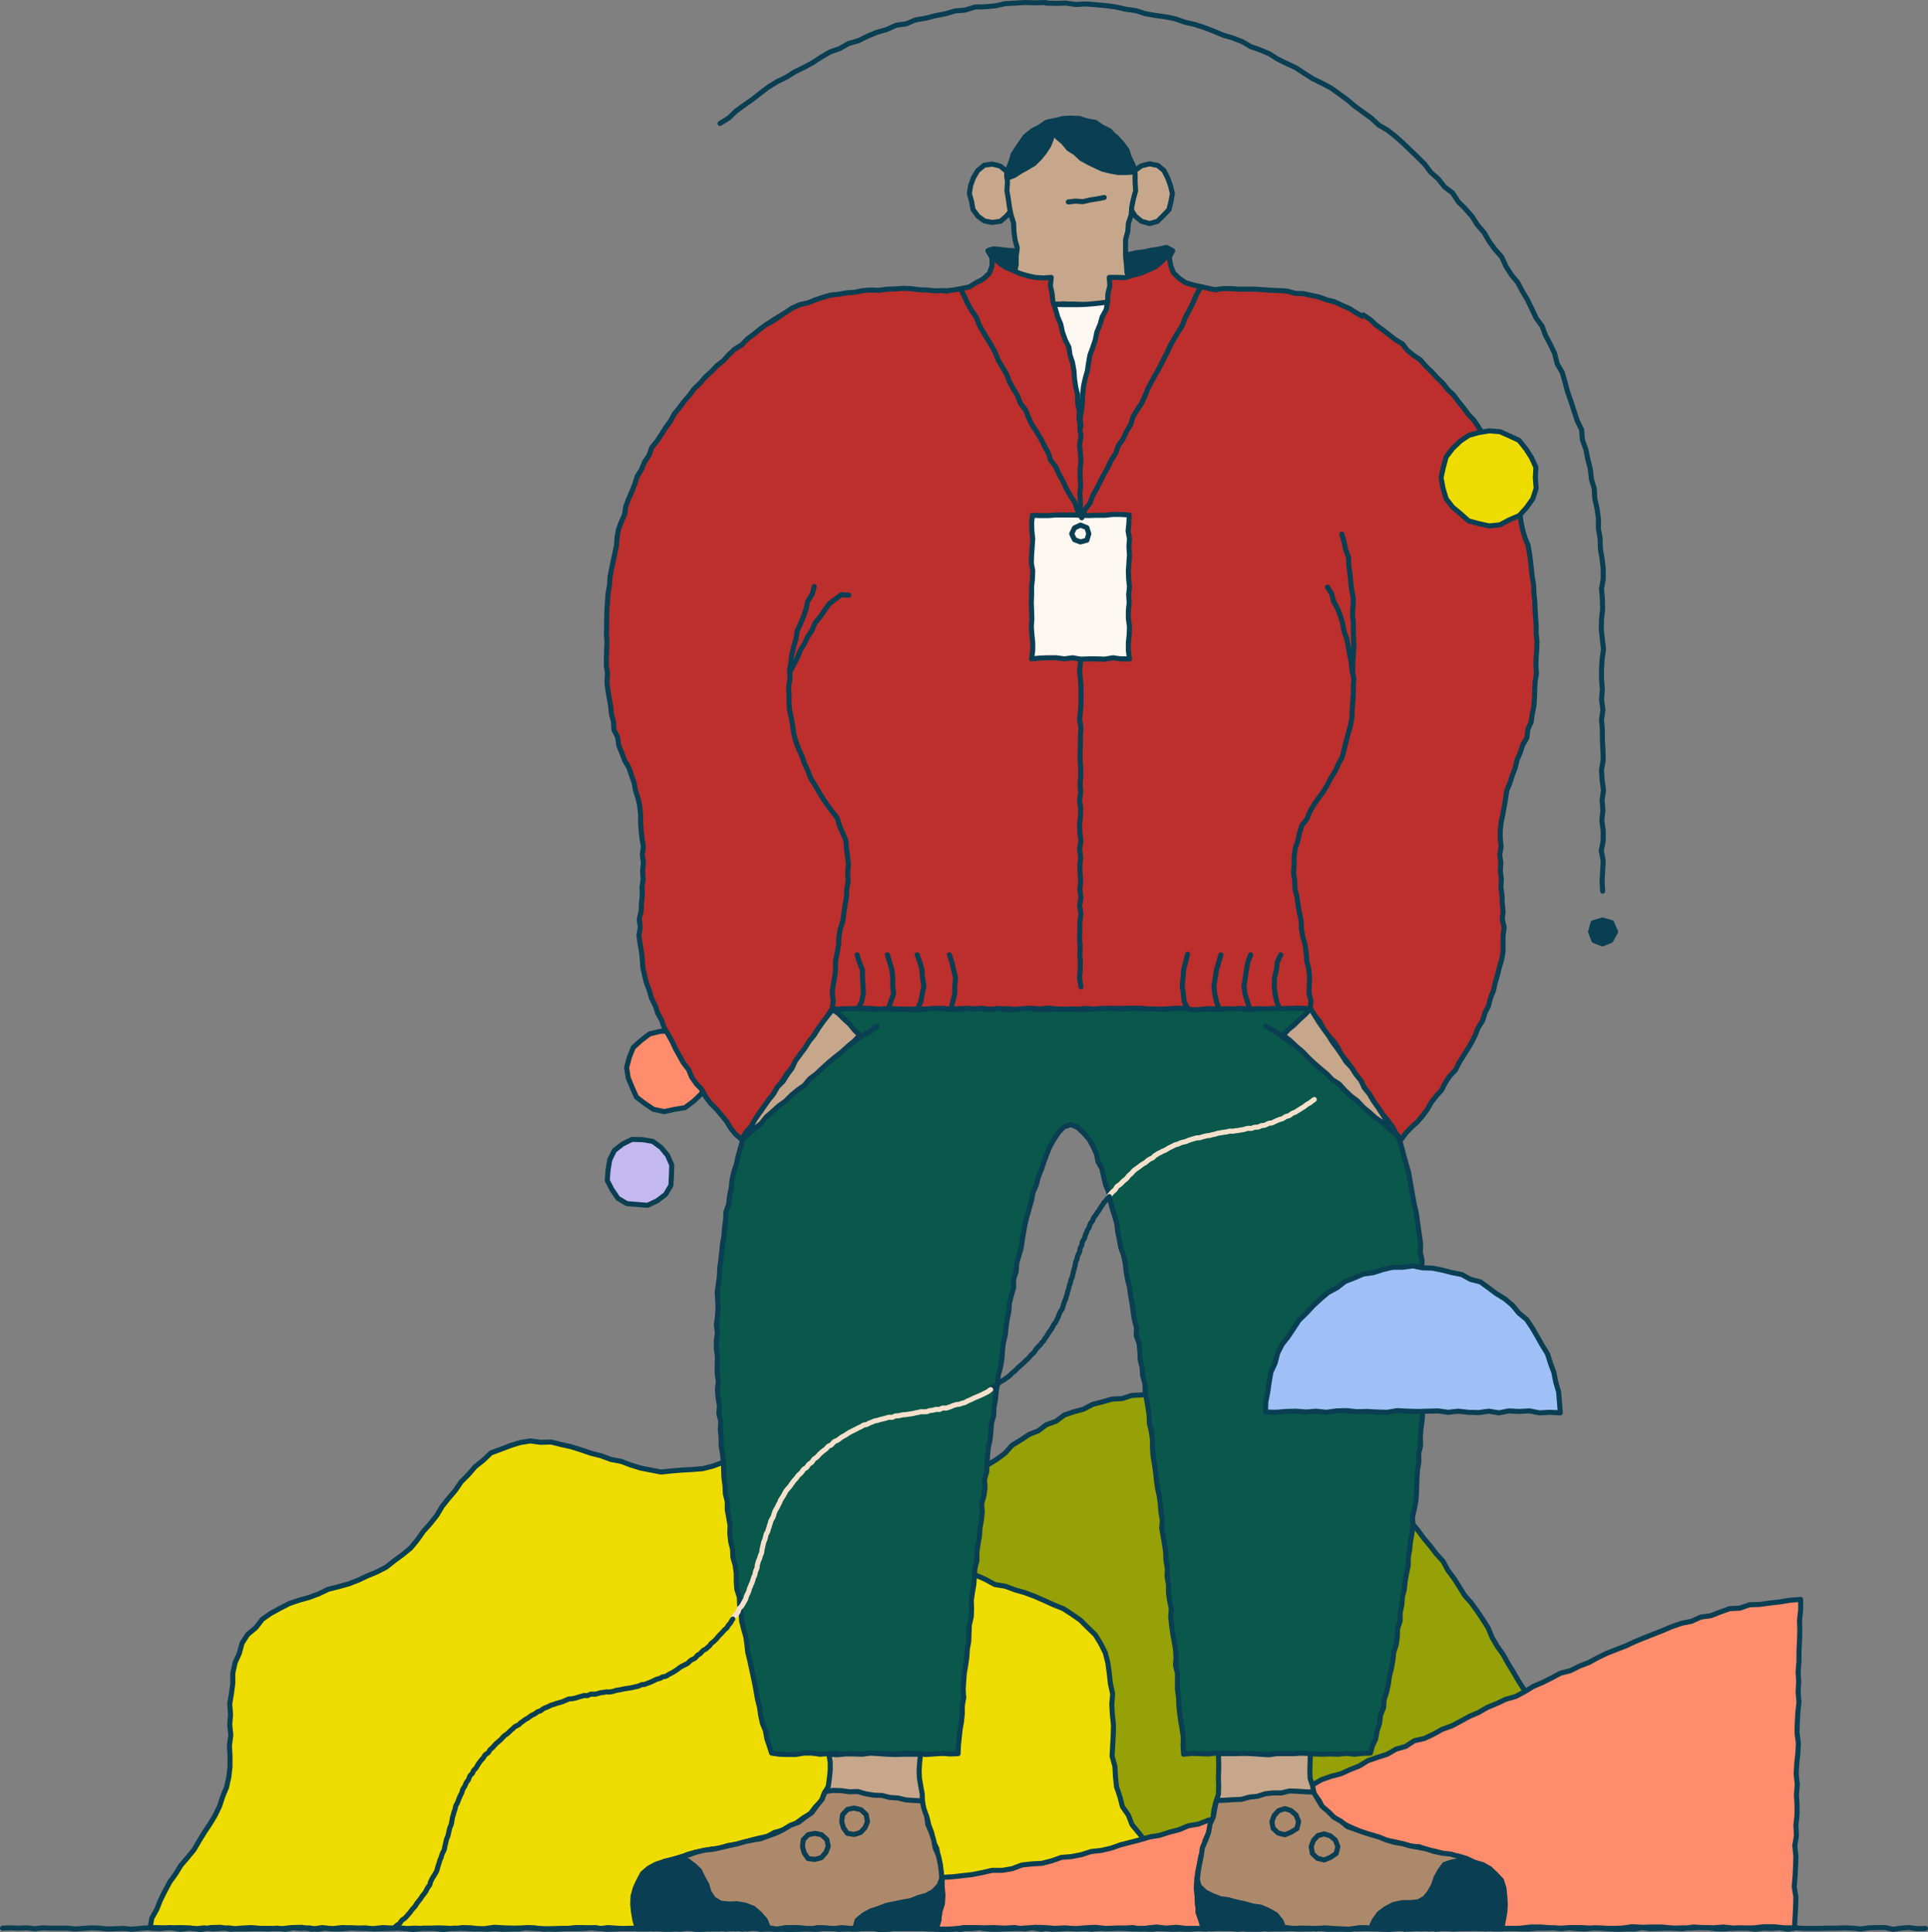 <?xml version="1.0" encoding="UTF-8"?><svg id="Layer_1" xmlns="http://www.w3.org/2000/svg" viewBox="0 0 687.4 688.8"><rect x="0" y="0" width="687.4" height="688.8" fill="#808080" stroke="none"/><defs><style>.cls-1{fill:#eedc00;}.cls-2,.cls-3{fill:#fcf7f1;}.cls-4{fill:#ff8c6c;}.cls-5{fill:#9ec0f6;}.cls-6{fill:#bc2f2c;}.cls-7{fill:#c6a78b;}.cls-8{fill:#c4b8f0;}.cls-9{fill:#ad896c;}.cls-10{fill:#0a3e52;}.cls-11{fill:#09584b;}.cls-12{fill:#95a107;}.cls-3,.cls-13,.cls-14{stroke-linecap:round;stroke-linejoin:round;stroke-width:1.8px;}.cls-3,.cls-14{stroke:#0a3e52;}.cls-13{stroke:#f5e0cc;}.cls-13,.cls-14{fill:none;}</style></defs><g><polygon class="cls-12" points="588.1 675.5 585.8 672.6 583.9 669.6 582 666.6 579.7 663.8 577.8 660.8 575.7 657.8 573.7 654.8 571.8 651.8 570.3 648.5 568.3 645.6 566.6 642.4 564.5 639.5 562.7 636.4 561 633.2 559.2 630.1 557.5 627 555.5 624 554.2 620.6 552.1 617.7 550.3 614.6 548.8 611.3 546.5 608.5 544.7 605.4 543.2 602.1 541.3 599.1 539.5 596 537.6 592.9 535.9 589.8 533.8 586.9 532 583.8 530.6 580.4 528.7 577.4 526.7 574.4 524.6 571.5 522.2 568.8 520.3 565.7 518.4 562.7 516.2 559.8 514.5 556.6 512.1 554 509.9 551.1 507.6 548.4 505.5 545.5 503.2 542.7 501.1 539.8 498.7 537.2 496 534.8 493.4 532.2 491.1 529.5 488.4 527.2 485.7 524.8 483 522.4 480.3 520.1 477.6 517.7 474.8 515.4 471.8 513.4 468.8 511.5 465.8 509.5 462.7 507.8 459.3 506.5 456.1 504.9 452.8 503.5 449.6 501.8 446.1 500.8 442.7 499.7 439.1 499.3 435.7 498 432.1 497.7 428.6 496.9 425 497.1 421.4 496.9 417.9 496.7 414.3 496.9 410.7 497 407.1 497.3 403.5 497.5 400.1 498.6 396.5 498.8 393 499.8 389.5 500.7 386.3 502.4 382.9 503.3 379.4 504.5 376.5 506.7 373.1 507.9 370.2 510.1 366.9 511.4 363.9 513.4 360.8 515.3 358.4 518 355.5 520.2 352.4 522.1 349.8 524.5 347.3 527.1 344.8 529.7 342.2 532.1 339.4 534.4 337.2 537.3 335.1 540.2 332.7 542.8 330 545.3 327.7 548 325.7 551 323.8 554.1 321.5 556.8 319.3 559.6 317 562.4 314.9 565.4 313 568.4 311.1 571.4 309.3 574.5 307.5 577.7 305.6 580.6 303.4 583.5 301.7 586.7 299.8 589.7 297.8 592.7 296.5 596.1 294.4 599.1 292.9 602.3 290.7 605.2 288.7 608.2 286.9 611.3 285.5 614.6 283.7 617.7 281.6 620.7 279.8 623.7 278 626.9 276.2 629.9 274.9 633.4 273.2 636.5 271.3 639.6 269.5 642.6 267.4 645.6 265.9 648.9 263.7 651.7 262 654.9 260.3 658 258 660.8 256.3 664 253.7 666.6 251.7 669.5 249.8 672.6 247.7 675.3 251.2 675.3 254.8 675.5 258.4 675.6 262 675.4 265.5 675.1 269.1 675.2 272.7 675.5 276.3 675.3 279.9 675.4 283.4 675 287 675.8 290.6 675.2 294.2 675 297.8 675.1 301.4 675.7 304.9 675.5 308.5 675.8 312.1 675.7 315.7 675.4 319.3 675.2 322.8 675.1 326.4 675.2 330 675.6 333.6 675.5 337.2 675.2 340.8 675.6 344.3 675.1 347.9 675 351.5 675.7 355.1 675.4 358.7 675.1 362.3 675.6 365.8 675.7 369.4 675.7 373 675.5 376.6 675.6 380.2 675.7 383.8 675.8 387.3 675.6 390.9 675.1 394.5 675.2 398.1 675.1 401.7 675.4 405.2 675.6 408.8 675 412.4 675.2 416 675.8 419.6 675.2 423.1 675.7 426.7 675.4 430.3 675.1 433.9 675.7 437.5 675.5 441 675.4 444.6 675.7 448.2 675.1 451.8 675.4 455.4 675.8 459 675.8 462.5 675.5 466.1 675.6 469.7 675.5 473.3 675.1 476.9 675.5 480.5 675.1 484.1 675.6 487.6 675.5 491.2 675.7 494.8 675.3 498.4 675.3 502 675.4 505.6 675.1 509.1 675.1 512.7 675.2 516.3 675.5 519.9 675.4 523.5 675.2 527.1 675.1 530.7 675.6 534.2 675.1 537.8 675.5 541.4 675.1 545 675 548.6 675.1 552.2 675.5 555.8 675.6 559.3 675.5 562.9 675.6 566.5 675.5 570.1 675.4 573.7 675.6 577.3 675.6 580.9 675.2 584.5 675.8 588.1 675.5"/><polygon class="cls-14" points="588.1 675.5 585.8 672.6 583.9 669.6 582 666.6 579.7 663.8 577.8 660.8 575.7 657.8 573.7 654.8 571.8 651.8 570.3 648.5 568.3 645.6 566.6 642.4 564.5 639.5 562.7 636.4 561 633.2 559.2 630.1 557.5 627 555.5 624 554.2 620.6 552.1 617.7 550.3 614.6 548.8 611.3 546.5 608.5 544.7 605.4 543.2 602.1 541.3 599.1 539.5 596 537.6 592.9 535.9 589.8 533.8 586.9 532 583.8 530.6 580.4 528.7 577.4 526.7 574.4 524.6 571.5 522.2 568.8 520.3 565.7 518.4 562.7 516.2 559.8 514.5 556.6 512.1 554 509.9 551.1 507.6 548.4 505.5 545.5 503.2 542.7 501.1 539.8 498.7 537.2 496 534.8 493.4 532.2 491.1 529.5 488.4 527.2 485.7 524.8 483 522.4 480.3 520.1 477.6 517.7 474.8 515.4 471.8 513.4 468.8 511.5 465.8 509.5 462.7 507.8 459.3 506.5 456.1 504.9 452.8 503.5 449.6 501.8 446.1 500.8 442.7 499.7 439.1 499.3 435.7 498 432.1 497.7 428.6 496.9 425 497.1 421.4 496.9 417.9 496.7 414.3 496.9 410.7 497 407.1 497.3 403.5 497.5 400.1 498.6 396.5 498.8 393 499.8 389.5 500.7 386.3 502.4 382.9 503.3 379.4 504.5 376.5 506.7 373.1 507.9 370.2 510.1 366.9 511.4 363.9 513.4 360.8 515.3 358.4 518 355.5 520.2 352.4 522.1 349.8 524.5 347.3 527.1 344.8 529.7 342.2 532.1 339.4 534.4 337.2 537.3 335.1 540.2 332.7 542.8 330 545.3 327.7 548 325.7 551 323.8 554.1 321.5 556.8 319.3 559.6 317 562.4 314.9 565.4 313 568.4 311.1 571.4 309.3 574.5 307.5 577.7 305.6 580.6 303.4 583.5 301.7 586.7 299.8 589.7 297.8 592.7 296.5 596.1 294.4 599.1 292.9 602.3 290.7 605.2 288.7 608.2 286.9 611.3 285.5 614.6 283.7 617.7 281.6 620.7 279.8 623.7 278 626.9 276.2 629.9 274.9 633.4 273.2 636.5 271.3 639.6 269.5 642.6 267.4 645.6 265.9 648.9 263.7 651.7 262 654.9 260.3 658 258 660.8 256.3 664 253.7 666.6 251.7 669.5 249.8 672.6 247.7 675.3 251.2 675.3 254.8 675.5 258.4 675.6 262 675.4 265.5 675.1 269.1 675.2 272.7 675.5 276.3 675.3 279.9 675.4 283.4 675 287 675.8 290.6 675.2 294.2 675 297.8 675.1 301.4 675.7 304.9 675.5 308.5 675.8 312.1 675.7 315.7 675.4 319.3 675.2 322.8 675.1 326.4 675.2 330 675.6 333.6 675.5 337.2 675.2 340.8 675.6 344.3 675.1 347.9 675 351.5 675.7 355.1 675.4 358.7 675.1 362.3 675.6 365.8 675.7 369.4 675.7 373 675.5 376.6 675.6 380.2 675.7 383.8 675.8 387.3 675.6 390.9 675.1 394.5 675.2 398.1 675.1 401.7 675.4 405.2 675.6 408.8 675 412.4 675.2 416 675.8 419.6 675.2 423.1 675.7 426.7 675.4 430.3 675.1 433.9 675.7 437.5 675.5 441 675.4 444.6 675.7 448.2 675.1 451.8 675.4 455.4 675.8 459 675.8 462.5 675.5 466.1 675.6 469.7 675.5 473.3 675.1 476.9 675.5 480.5 675.1 484.1 675.6 487.6 675.5 491.2 675.7 494.8 675.3 498.4 675.3 502 675.4 505.6 675.1 509.1 675.1 512.7 675.2 516.3 675.5 519.9 675.4 523.5 675.2 527.1 675.1 530.7 675.6 534.2 675.1 537.8 675.5 541.4 675.1 545 675 548.6 675.1 552.2 675.5 555.8 675.6 559.3 675.5 562.9 675.6 566.5 675.5 570.1 675.4 573.7 675.6 577.3 675.6 580.9 675.2 584.5 675.8 588.1 675.5"/></g><g><polygon class="cls-1" points="425.6 687.6 424.4 684.1 423.3 680.7 422.3 677.2 420 674.3 418.4 671 416.2 668.1 414.1 665.2 412.1 662.2 410.1 659.2 408.2 656.1 405.9 653.3 403.6 650.5 402.3 647.1 400.2 644.1 399.3 640.6 398.1 637.1 397.7 633.4 397.5 629.7 396.5 626.1 396.7 622.4 396.9 618.7 397 615 396.6 611.3 396.4 607.6 396.7 603.9 395.9 600.2 395.5 596.5 395 592.9 394.1 589.3 392.4 585.9 390.5 582.8 387.8 580.2 385.2 577.6 382.2 575.5 379.1 573.5 375.6 572.1 372.3 570.6 368.9 569.1 365.4 567.8 361.9 566.8 358.4 565.5 354.7 564.9 351.4 563.1 348 561.6 344.5 560.5 341.2 558.8 338.1 556.7 335.3 554.4 332.4 551.9 330.5 548.8 328 546 325.7 543.1 323.5 540.1 321 537.4 319.3 534 317.1 531.1 314.7 528.2 312.1 525.6 309.4 523 306.7 520.6 303.7 518.3 300.4 516.8 297.1 515 293.5 514.5 289.9 514.1 286.2 514.1 282.5 514 278.8 514.7 275.3 515.9 271.8 517.2 268.2 518.1 264.8 519.4 261.1 520.1 257.6 521.4 254.1 522.7 250.5 523.6 246.8 523.9 243.1 524.1 239.5 524.4 235.7 524.8 232.1 524.1 228.5 523.4 224.9 522.3 221.5 521 217.8 520.3 214.3 519 210.7 518.1 207.2 516.9 203.7 515.8 200.1 515 196.5 514.1 192.7 514.2 189.1 513.7 185.4 514.3 181.9 515.4 178.5 516.7 175 518 172.3 520.6 169.4 522.9 167 525.7 164.4 528.3 162.3 531.4 159.9 534.2 157.6 537.1 155.7 540.3 153.4 543.2 150.9 546 148.8 549 146.4 551.9 143.6 554.2 140.6 556.4 137.7 558.7 134.4 560.4 131 561.8 127.6 563.4 124.2 564.7 120.6 565.7 117 566.6 113.7 568.2 110.2 569.5 106.6 570.5 103.1 571.7 99.8 573.4 96.5 575.2 93.5 577.3 91.2 580.3 88.3 582.7 86.3 585.8 85.3 589.5 83.8 592.8 83 596.5 83 600.2 82.5 603.9 81.9 607.5 82.2 611.3 81.9 614.9 82.3 618.6 81.8 622.3 82 626 82 629.8 81.6 633.4 80.8 637.1 79.4 640.5 78.3 643.9 76.7 647.2 74.9 650.2 72.9 653.2 71 656.3 69.2 659.4 66.9 662.2 64.5 665 62.6 668.1 60.5 671 58.8 674.2 57.2 677.4 55.9 680.7 54.1 683.9 53.5 687.4 57 687.6 60.6 687.2 64.3 687.8 67.9 687.4 71.5 687.9 75.1 687.2 78.7 687.1 82.3 687.8 85.9 687.4 89.5 687.2 93.1 687.5 96.7 687.5 100.4 687.6 104 687.2 107.6 687.1 111.2 687.8 114.8 687.2 118.4 687.6 122 687.2 125.6 687.3 129.2 687.5 132.9 687.6 136.5 687.2 140.1 687.4 143.7 687.4 147.3 687.9 150.9 687.4 154.5 687.5 158.1 687.9 161.7 687.4 165.4 687.5 169 687.7 172.6 687.6 176.2 687.1 179.8 687.3 183.4 687.4 187 687.3 190.6 687.5 194.3 687.6 197.9 687.8 201.5 687.6 205.1 687.6 208.7 687.5 212.3 687.2 215.9 687.8 219.5 687.7 223.2 687.5 226.8 687.4 230.4 687.3 234 687.4 237.6 687.7 241.2 687.2 244.8 687.3 248.4 687.8 252 687.6 255.6 687.6 259.3 687.5 262.9 687.5 266.5 687.7 270.1 687.1 273.7 687.4 277.3 687.1 280.9 687.6 284.5 687.8 288.1 687.7 291.7 687.8 295.4 687.2 299 687.8 302.6 687.7 306.2 687.7 309.8 687.2 313.4 687.9 317 687.8 320.7 687.3 324.3 687.2 327.9 687.6 331.5 687.6 335.1 687.7 338.7 687.2 342.3 687.9 346 687.2 349.6 687.3 353.2 687.7 356.8 687.4 360.4 687.4 364 687.2 367.6 687.2 371.3 687.8 374.9 687.1 378.5 687.2 382.1 687.1 385.7 687.4 389.3 687.7 392.9 687.3 396.6 687.3 400.2 687.4 403.8 687.7 407.4 687.7 411 687.8 414.7 687.2 418.3 687.3 421.9 687.7 425.6 687.6"/><polygon class="cls-14" points="425.6 687.6 424.4 684.1 423.3 680.7 422.3 677.2 420 674.3 418.4 671 416.2 668.1 414.1 665.2 412.1 662.2 410.1 659.2 408.2 656.1 405.9 653.3 403.6 650.5 402.3 647.1 400.2 644.1 399.3 640.6 398.1 637.1 397.7 633.4 397.5 629.7 396.5 626.1 396.7 622.4 396.9 618.7 397 615 396.6 611.3 396.4 607.6 396.7 603.9 395.9 600.2 395.5 596.5 395 592.9 394.1 589.3 392.4 585.9 390.5 582.8 387.8 580.2 385.2 577.6 382.2 575.5 379.1 573.5 375.6 572.1 372.3 570.6 368.9 569.1 365.4 567.8 361.9 566.8 358.4 565.5 354.7 564.9 351.4 563.1 348 561.6 344.5 560.5 341.2 558.8 338.1 556.7 335.3 554.4 332.4 551.9 330.5 548.8 328 546 325.7 543.1 323.5 540.1 321 537.4 319.3 534 317.1 531.1 314.7 528.2 312.1 525.6 309.4 523 306.7 520.6 303.7 518.3 300.4 516.8 297.1 515 293.5 514.5 289.9 514.1 286.2 514.1 282.5 514 278.8 514.7 275.3 515.9 271.8 517.2 268.2 518.1 264.8 519.4 261.1 520.1 257.6 521.4 254.1 522.7 250.5 523.6 246.8 523.9 243.1 524.1 239.5 524.4 235.7 524.8 232.1 524.1 228.5 523.4 224.9 522.3 221.5 521 217.8 520.3 214.3 519 210.7 518.1 207.2 516.9 203.7 515.8 200.1 515 196.5 514.1 192.7 514.2 189.1 513.7 185.4 514.3 181.9 515.4 178.5 516.7 175 518 172.3 520.6 169.4 522.9 167 525.7 164.4 528.3 162.3 531.4 159.9 534.2 157.6 537.1 155.7 540.3 153.4 543.2 150.9 546 148.8 549 146.4 551.9 143.6 554.2 140.6 556.4 137.7 558.7 134.4 560.4 131 561.8 127.6 563.4 124.2 564.7 120.6 565.7 117 566.6 113.7 568.2 110.2 569.5 106.6 570.5 103.1 571.7 99.8 573.4 96.5 575.2 93.5 577.3 91.2 580.3 88.3 582.7 86.3 585.8 85.3 589.5 83.8 592.8 83 596.5 83 600.2 82.5 603.9 81.9 607.5 82.2 611.3 81.9 614.9 82.3 618.6 81.8 622.3 82 626 82 629.8 81.6 633.4 80.8 637.1 79.4 640.5 78.3 643.9 76.7 647.2 74.9 650.2 72.9 653.2 71 656.3 69.2 659.4 66.9 662.2 64.5 665 62.6 668.1 60.5 671 58.8 674.2 57.2 677.4 55.9 680.7 54.1 683.9 53.5 687.4 57 687.6 60.6 687.2 64.3 687.8 67.9 687.4 71.5 687.9 75.1 687.2 78.7 687.1 82.3 687.8 85.9 687.4 89.5 687.2 93.1 687.5 96.7 687.5 100.4 687.6 104 687.2 107.6 687.1 111.2 687.8 114.8 687.2 118.4 687.6 122 687.2 125.6 687.3 129.2 687.5 132.9 687.6 136.5 687.2 140.1 687.4 143.7 687.4 147.3 687.9 150.9 687.4 154.5 687.5 158.1 687.9 161.7 687.4 165.4 687.5 169 687.7 172.6 687.6 176.2 687.1 179.8 687.3 183.4 687.4 187 687.3 190.6 687.5 194.3 687.6 197.9 687.8 201.5 687.6 205.1 687.6 208.7 687.5 212.3 687.2 215.9 687.8 219.5 687.7 223.2 687.5 226.8 687.4 230.4 687.3 234 687.4 237.6 687.7 241.2 687.2 244.8 687.3 248.4 687.8 252 687.6 255.6 687.6 259.3 687.5 262.9 687.5 266.5 687.7 270.1 687.1 273.7 687.4 277.3 687.1 280.9 687.6 284.5 687.8 288.1 687.7 291.7 687.8 295.4 687.2 299 687.8 302.6 687.7 306.2 687.7 309.8 687.2 313.4 687.9 317 687.8 320.7 687.3 324.3 687.2 327.9 687.6 331.5 687.6 335.1 687.7 338.7 687.2 342.3 687.9 346 687.2 349.6 687.3 353.2 687.7 356.8 687.4 360.4 687.4 364 687.2 367.6 687.2 371.3 687.8 374.9 687.1 378.5 687.2 382.1 687.1 385.7 687.4 389.3 687.7 392.9 687.3 396.6 687.3 400.2 687.4 403.8 687.7 407.4 687.7 411 687.8 414.7 687.2 418.3 687.3 421.9 687.7 425.6 687.6"/></g><g><polygon class="cls-4" points="271.6 672.9 271.3 676.5 271.2 680.2 271.7 683.8 271.2 687.8 275 687.7 278.6 687.8 282.3 687.9 285.9 687.6 289.5 687.2 293.1 687.6 296.7 687.5 300.3 687.4 303.9 687.7 307.5 687.6 311.1 687.3 314.7 687.4 318.3 687.3 322 687.6 325.6 687.2 329.2 687.6 332.8 687.7 336.4 687.8 340 687.8 343.6 687.2 347.2 687.2 350.8 687.3 354.4 687.2 358 687.4 361.7 687.2 365.3 687.7 368.9 687.1 372.5 687.2 376.1 687.5 379.7 687.3 383.3 687.6 386.9 687.3 390.5 687.1 394.1 687.5 397.8 687.4 401.4 687.4 405 687.5 408.6 687.5 412.2 687 415.8 687.4 419.4 687.1 423 687.5 426.6 687.5 430.3 687.7 433.9 687.1 437.5 687 441.1 687.4 444.7 687.8 448.3 687.4 451.9 687.2 455.5 687.3 459.1 687.5 462.7 687.7 466.3 687.5 470 687.5 473.6 687.8 477.2 687.7 480.8 687 484.4 687.6 488 687.3 491.6 687.1 495.2 687.3 498.8 687.4 502.4 687.4 506 687.2 509.7 687.7 513.3 687.1 516.9 687.2 520.5 687.1 524.1 687 527.7 687 531.3 687 534.9 687.5 538.6 687.6 542.2 687.4 545.8 687 549.4 687 553 687.3 556.6 687.4 560.2 687.2 563.8 687.2 567.5 687.4 571.1 687.4 574.7 687.5 578.3 687.4 581.9 686.9 585.5 687.1 589.1 687 592.7 687 596.4 687.4 600 687.6 603.6 687 607.2 687.2 610.8 687.3 614.4 687 618.1 687.4 621.7 687.4 625.3 687.3 628.9 686.9 632.5 686.9 636.1 687.3 639.8 687.3 640 683.6 640.2 680 640.3 676.3 639.7 672.6 640 669 640.2 665.3 640.3 661.7 639.9 658 640.5 654.4 640.3 650.7 640.7 647.1 640.7 643.4 640.5 639.8 640.8 636.1 640.4 632.4 640.6 628.8 641 625.1 641.2 621.5 640.7 617.8 640.8 614.2 641 610.5 641.4 606.9 641.1 603.2 641.3 599.6 641.1 595.9 641.4 592.2 641.4 588.6 641.6 584.9 641.7 581.3 641.6 577.6 642 574 642 570.2 638.1 570.5 634.5 571.1 631 571.5 627.4 572 623.8 572.1 620.4 573.3 616.7 573.5 613.3 574.7 610 576 606.4 576.5 603.1 578 599.6 578.7 596.1 579.9 592.8 581.3 589.5 582.6 586.2 583.9 582.8 585.3 579.6 586.8 576.2 588.1 572.9 589.4 569.6 591 566.5 592.7 563.1 594 559.9 595.6 556.4 596.5 553.2 598.2 550 599.8 546.7 601.2 543.6 603.1 540.4 604.8 536.9 605.8 533.7 607.3 530.3 608.7 527.2 610.5 523.9 611.9 520.8 613.6 517.6 615.3 514.2 616.5 511 618.3 507.8 619.8 504.2 620.6 501.2 622.6 497.7 623.6 494.6 625.4 491.2 626.5 487.7 627.7 484.6 629.6 481.3 630.9 478 632.4 474.5 633.3 471.1 634.5 468 636.3 464.4 637 461.2 638.7 457.9 640.1 454.4 640.9 450.9 641.9 447.7 643.6 444.2 644.5 440.9 645.7 437.5 647 434.1 648.1 430.6 649 427.3 650.3 423.7 650.9 420.4 652.3 416.9 653.2 413.5 654.3 409.9 654.9 406.5 655.9 403 656.8 399.5 657.7 396.1 658.9 392.6 659.7 389 660.1 385.6 661.2 382 661.9 378.4 662.2 375 663.4 371.5 664.3 367.9 664.5 364.3 664.9 360.9 666.2 357.4 666.8 353.7 666.8 350.2 667.6 346.7 668.3 343.1 668.7 339.6 669.1 336 669.3 332.4 669.4 328.9 670.4 325.2 670.2 321.7 670.5 318.1 671.3 314.5 671.3 310.9 671.3 307.4 672.3 303.8 672 300.2 672.4 296.6 672.7 293 672.6 289.4 672.3 285.8 673 282.2 673.1 278.6 673.2 275 673.1 271.6 672.9"/><polygon class="cls-14" points="271.6 672.9 271.3 676.5 271.2 680.2 271.7 683.8 271.2 687.8 275 687.7 278.6 687.8 282.3 687.9 285.9 687.6 289.5 687.2 293.1 687.6 296.7 687.5 300.3 687.4 303.9 687.7 307.5 687.6 311.1 687.3 314.7 687.4 318.3 687.3 322 687.6 325.6 687.2 329.2 687.6 332.8 687.7 336.4 687.8 340 687.8 343.6 687.2 347.2 687.2 350.8 687.3 354.4 687.2 358 687.4 361.7 687.2 365.3 687.7 368.9 687.1 372.5 687.2 376.1 687.5 379.7 687.3 383.3 687.6 386.9 687.3 390.5 687.1 394.1 687.5 397.8 687.4 401.4 687.4 405 687.5 408.6 687.5 412.2 687 415.8 687.4 419.4 687.1 423 687.5 426.6 687.5 430.3 687.7 433.9 687.1 437.5 687 441.1 687.4 444.7 687.8 448.3 687.4 451.9 687.2 455.5 687.3 459.1 687.5 462.7 687.7 466.3 687.5 470 687.5 473.6 687.8 477.2 687.7 480.8 687 484.4 687.6 488 687.3 491.6 687.1 495.2 687.3 498.8 687.4 502.4 687.4 506 687.2 509.7 687.7 513.3 687.1 516.9 687.2 520.5 687.1 524.1 687 527.7 687 531.3 687 534.9 687.5 538.6 687.6 542.2 687.4 545.8 687 549.4 687 553 687.3 556.6 687.4 560.2 687.2 563.8 687.2 567.5 687.4 571.1 687.4 574.7 687.5 578.3 687.4 581.9 686.9 585.5 687.1 589.1 687 592.7 687 596.4 687.4 600 687.6 603.6 687 607.2 687.2 610.8 687.3 614.4 687 618.1 687.4 621.7 687.4 625.3 687.3 628.9 686.9 632.5 686.9 636.1 687.3 639.8 687.3 640 683.6 640.2 680 640.3 676.3 639.7 672.6 640 669 640.2 665.3 640.3 661.7 639.9 658 640.5 654.4 640.3 650.7 640.7 647.1 640.7 643.4 640.5 639.8 640.8 636.1 640.4 632.4 640.6 628.8 641 625.1 641.2 621.5 640.7 617.8 640.8 614.2 641 610.5 641.4 606.9 641.1 603.2 641.3 599.6 641.1 595.9 641.4 592.2 641.4 588.6 641.6 584.9 641.7 581.3 641.6 577.6 642 574 642 570.2 638.1 570.5 634.5 571.1 631 571.5 627.4 572 623.8 572.1 620.4 573.3 616.7 573.5 613.3 574.7 610 576 606.4 576.5 603.1 578 599.6 578.7 596.1 579.9 592.8 581.3 589.5 582.6 586.2 583.9 582.8 585.3 579.6 586.8 576.2 588.1 572.9 589.4 569.6 591 566.5 592.7 563.1 594 559.9 595.6 556.4 596.5 553.2 598.2 550 599.8 546.7 601.2 543.6 603.1 540.4 604.8 536.9 605.8 533.7 607.3 530.3 608.7 527.2 610.5 523.9 611.9 520.8 613.6 517.6 615.3 514.2 616.5 511 618.3 507.8 619.8 504.2 620.6 501.2 622.6 497.7 623.6 494.6 625.4 491.2 626.5 487.7 627.7 484.6 629.6 481.3 630.9 478 632.4 474.5 633.3 471.1 634.5 468 636.3 464.4 637 461.2 638.7 457.9 640.1 454.4 640.9 450.9 641.9 447.7 643.6 444.2 644.5 440.9 645.7 437.5 647 434.1 648.1 430.6 649 427.3 650.3 423.7 650.9 420.4 652.3 416.9 653.2 413.5 654.3 409.9 654.9 406.5 655.9 403 656.8 399.5 657.7 396.1 658.9 392.6 659.7 389 660.1 385.6 661.2 382 661.9 378.4 662.2 375 663.4 371.5 664.3 367.9 664.5 364.3 664.9 360.9 666.2 357.4 666.8 353.7 666.8 350.2 667.6 346.7 668.3 343.1 668.7 339.6 669.1 336 669.3 332.4 669.4 328.9 670.4 325.2 670.2 321.7 670.5 318.1 671.3 314.5 671.3 310.9 671.3 307.4 672.3 303.8 672 300.2 672.4 296.6 672.7 293 672.6 289.4 672.3 285.8 673 282.2 673.1 278.6 673.2 275 673.1 271.6 672.9"/></g><g><polygon class="cls-10" points="352.6 89.2 354.3 88.7 357 89 359.7 89.3 362.4 89.4 365 90.2 367.7 90.3 370.5 90.7 371.6 93.6 373.4 96.2 374.7 99 371.8 99.1 369 99.1 366.1 99.3 363.3 98.9 360.4 98.8 357.6 98.8 356 96.7 355.1 94 353.9 91.6 352.6 89.2"/><polygon class="cls-14" points="352.6 89.2 354.3 88.7 357 89 359.7 89.3 362.4 89.4 365 90.2 367.7 90.3 370.5 90.7 371.6 93.6 373.4 96.2 374.7 99 371.8 99.1 369 99.1 366.1 99.3 363.3 98.9 360.4 98.8 357.6 98.8 356 96.7 355.1 94 353.9 91.6 352.6 89.2"/></g><g><polygon class="cls-10" points="418.1 89.4 415.9 88.2 413.2 88.8 410.6 89.2 407.9 89.8 405.2 90.1 402.6 90.7 400.1 90.9 398.5 93.5 396.9 96.2 395.7 98.9 398.4 98.9 401.3 99 404.2 98.9 407 98.9 409.9 99 412.7 98.8 414 96.6 415.5 94.2 416.8 91.8 418.1 89.4"/><polygon class="cls-14" points="418.1 89.4 415.9 88.2 413.2 88.8 410.6 89.2 407.9 89.8 405.2 90.1 402.6 90.7 400.1 90.9 398.5 93.5 396.9 96.2 395.7 98.9 398.4 98.9 401.3 99 404.2 98.9 407 98.9 409.9 99 412.7 98.8 414 96.6 415.5 94.2 416.8 91.8 418.1 89.4"/></g><g><g><polygon class="cls-7" points="361.9 69 361.2 71.8 360.8 74.7 358.9 77 356.7 78.9 353.8 79.3 351 78.8 348.7 77.1 346.9 74.7 346.4 71.8 345.6 69 346.1 66 347.1 63.3 348.6 60.8 350.9 58.9 353.8 58.5 356.6 59.2 358.8 61 360.4 63.4 361.6 66 361.9 69"/><polygon class="cls-14" points="361.9 69 361.2 71.8 360.8 74.7 358.9 77 356.7 78.9 353.8 79.3 351 78.8 348.7 77.1 346.9 74.7 346.4 71.8 345.6 69 346.1 66 347.1 63.3 348.6 60.8 350.9 58.9 353.8 58.5 356.6 59.2 358.8 61 360.4 63.4 361.6 66 361.9 69"/></g><g><polygon class="cls-7" points="418 69 417.5 71.8 416.8 74.7 414.8 76.8 412.7 78.9 409.9 79.7 407 78.9 404.7 77 403.2 74.6 402.2 71.8 401.7 69 402 66 403 63.3 404.6 60.8 407 59.1 409.9 58.4 412.8 59 415 60.8 416.3 63.4 417.3 66.1 418 69"/><polygon class="cls-14" points="418 69 417.5 71.8 416.8 74.7 414.8 76.8 412.7 78.9 409.9 79.7 407 78.9 404.7 77 403.2 74.6 402.2 71.8 401.7 69 402 66 403 63.3 404.6 60.8 407 59.1 409.9 58.4 412.8 59 415 60.8 416.3 63.4 417.3 66.1 418 69"/></g><g><polygon class="cls-7" points="404.7 65 404.7 62 404.1 59.1 402.7 56.4 401.8 53.5 400 51.1 398 48.9 395.6 47.1 393.1 45.5 390.6 43.9 387.7 43.1 384.8 42.6 381.8 42.1 378.9 42.3 376 43 373 43.7 370.5 45.4 367.9 46.8 365.5 48.7 363.8 51.2 362.2 53.7 360.9 56.4 359.9 59.2 358.9 62 359.2 65 359 68 359.5 70.9 359.9 73.8 360.5 76.7 361.4 79.6 361.5 82.5 361.9 85.5 362.7 88.4 362.3 91.3 362.3 94.3 361.7 97.2 360.6 99.9 358.9 102.4 356.7 104.3 354.3 106 351.5 106.9 348.8 108.2 345.8 108.8 348.6 108.7 351.4 108.8 354.1 108.3 356.9 108.5 359.7 108.9 362.5 108.7 365.2 108.4 368 108.4 370.8 108.5 373.5 108.5 376.3 108.5 379.1 108.5 381.8 108.4 384.6 108.5 387.4 108.7 390.2 108.9 392.9 108.5 395.7 108.5 398.5 108.5 401.2 108.3 404 108.3 406.8 108.6 409.5 108.8 412.3 108.4 415.1 108.6 417.8 108.5 415 107.8 412 107.4 409.3 106.1 406.9 104.5 404.6 102.5 403.2 99.8 401.8 97.2 401.6 94.2 401.3 91.3 401.3 88.4 401.3 85.4 402.1 82.5 402.3 79.6 403.3 76.7 403.5 73.8 404.1 70.9 404.9 68 404.7 65"/><polygon class="cls-14" points="404.7 65 404.7 62 404.1 59.1 402.7 56.4 401.8 53.5 400 51.1 398 48.9 395.6 47.1 393.1 45.5 390.6 43.9 387.7 43.1 384.8 42.6 381.8 42.1 378.9 42.3 376 43 373 43.7 370.5 45.4 367.9 46.8 365.5 48.7 363.8 51.2 362.2 53.7 360.9 56.4 359.9 59.2 358.9 62 359.2 65 359 68 359.5 70.9 359.9 73.8 360.5 76.7 361.4 79.6 361.5 82.5 361.9 85.5 362.7 88.4 362.3 91.3 362.3 94.3 361.7 97.2 360.6 99.9 358.9 102.4 356.7 104.3 354.3 106 351.5 106.9 348.8 108.2 345.8 108.8 348.6 108.7 351.4 108.8 354.1 108.3 356.9 108.5 359.7 108.9 362.5 108.7 365.2 108.4 368 108.4 370.8 108.5 373.5 108.5 376.3 108.5 379.1 108.5 381.8 108.4 384.6 108.5 387.4 108.7 390.2 108.9 392.9 108.5 395.7 108.5 398.5 108.5 401.2 108.3 404 108.3 406.8 108.6 409.5 108.8 412.3 108.4 415.1 108.6 417.8 108.5 415 107.8 412 107.4 409.3 106.1 406.9 104.5 404.6 102.5 403.2 99.8 401.8 97.2 401.6 94.2 401.3 91.3 401.3 88.4 401.3 85.4 402.1 82.5 402.3 79.6 403.3 76.7 403.5 73.8 404.1 70.9 404.9 68 404.7 65"/></g><g><polygon class="cls-10" points="404.4 61.3 403.7 58.5 402.5 55.8 401.2 53.2 399.6 50.8 397.5 48.8 395.6 46.6 392.9 45.3 390.5 43.6 387.6 43.2 384.8 42.2 381.8 42.2 379 42.4 376.2 43 373.4 43.5 371.1 45.2 368.5 46.4 366.2 48.2 364.4 50.4 362.8 52.7 361.2 55.1 360.5 57.8 359.3 60.4 359 63.3 359.2 63.5 361.7 62.5 364 61 366.4 59.7 368.7 58.3 370.7 56.3 372.4 54.2 373.9 51.9 374.9 49.4 375.2 46.9 377 48.9 379.2 50.8 381 53 383.4 54.5 385.5 56.5 388 57.9 390.5 59.1 393.1 60.3 395.9 61 398.7 61.5 401.6 61.5 404.4 61.3"/><polygon class="cls-14" points="404.4 61.3 403.7 58.5 402.5 55.8 401.2 53.2 399.6 50.8 397.5 48.8 395.6 46.6 392.9 45.3 390.5 43.6 387.6 43.2 384.8 42.2 381.8 42.2 379 42.4 376.2 43 373.4 43.5 371.1 45.2 368.5 46.4 366.2 48.2 364.4 50.4 362.8 52.7 361.2 55.1 360.5 57.8 359.3 60.4 359 63.3 359.2 63.5 361.7 62.5 364 61 366.4 59.7 368.7 58.3 370.7 56.3 372.4 54.2 373.9 51.9 374.9 49.4 375.2 46.9 377 48.9 379.2 50.8 381 53 383.4 54.5 385.5 56.5 388 57.9 390.5 59.1 393.1 60.3 395.9 61 398.7 61.5 401.6 61.5 404.4 61.3"/></g><g><polyline class="cls-10" points="380.9 72 383.5 71.7 386.1 71.9 388.6 71.3 391.2 70.9 393.7 70.4"/><polyline class="cls-14" points="380.9 72 383.5 71.7 386.1 71.9 388.6 71.3 391.2 70.9 393.7 70.4"/></g></g><g><polygon class="cls-6" points="392.7 359.6 395.6 359.6 398.5 359.5 401.4 359.5 404.3 359.5 407.2 359.5 410.2 359.8 413.1 360 416 359.7 418.9 359.6 421.8 359.6 424.7 360 427.7 360 430.6 359.6 433.5 359.7 436.4 359.9 439.3 359.9 442.2 359.7 445.2 359.6 448.1 359.9 451 359.8 453.9 359.7 456.8 359.7 459.8 359.9 462.7 359.4 465.6 359.9 468.5 359.6 471.4 359.9 474.4 359.6 477.3 359.7 480.2 359.7 483.1 359.5 486 359.7 485.2 357 484.6 354.3 484.4 351.5 484.4 348.7 485.1 345.9 485.4 343.1 486.3 340.4 487.1 337.7 488.6 335.2 489.5 332.5 490.7 329.9 492 327.4 492.9 324.7 493.8 322 495.1 319.5 496.3 316.9 497.4 314.3 497.9 311.5 499.2 308.9 499.4 306 500.3 303.3 500.7 300.4 500.4 297.5 500.3 294.6 499.9 291.7 499.5 288.8 498.8 285.9 497.8 283.1 496.5 280.5 495.1 277.9 494.2 275.1 493.1 272.4 491.7 269.8 490.9 267 489.5 264.4 489.1 261.4 487.9 258.7 488 255.7 487.6 252.8 488 249.9 488.3 247 489.5 244.2 490.8 241.6 492.5 239.3 493.9 236.8 495.3 234.3 496.8 231.9 498.2 229.5 499.5 227 500.7 224.4 502.4 222.1 503.2 219.3 504.5 216.8 505.6 214.1 507.1 211.7 507.7 208.9 508.6 206.2 509.8 203.6 510.4 200.8 511.1 198.1 511.8 195.3 512.3 192.5 513 189.7 513.2 186.9 513.7 184.1 513.7 181.2 513.9 178.4 514 175.5 514 172.7 513.4 169.9 513.3 167 512.8 164.2 512.3 161.4 512.1 158.6 511.5 155.8 510.8 153 510 150.3 509.4 147.5 508.9 144.7 507.6 142.1 506.7 139.4 505.7 136.7 504.6 134.1 503.3 131.6 502.1 128.9 500.4 126.6 498.9 124.2 497.3 121.8 495 120 492.9 118.1 490.8 116 488.4 114.5 486 112.9 483.5 111.5 481.1 110 478.4 108.8 475.8 107.6 473 106.9 470.3 105.9 467.5 105.3 464.7 104.7 461.8 104.6 459 103.8 456.1 103.6 453.2 103.5 450.4 103.3 447.5 103.1 444.6 103.1 441.8 103.1 438.9 102.9 436 102.9 433.1 103.3 430.3 103.5 427.4 103.5 424.5 104.1 421.6 104 418.8 104.6 415.9 104.7 413.1 105.1 410.3 105.8 407.4 106 404.6 106.5 401.7 106.6 398.9 107.3 396 107.3 393.2 108.1 390.3 108.4 387.5 108.7 384.6 108.8 381.8 108.5 379.1 108.3 376.2 108.6 373.4 108 370.6 107.7 367.7 107.5 364.8 107.5 362 106.8 359.1 106.6 356.3 105.8 353.5 105.5 350.6 105.2 347.8 104.7 344.9 104.7 342 104.2 339.2 104 336.3 103.6 333.4 103.7 330.6 103.4 327.7 103.3 324.8 102.9 322 102.8 319.1 103 316.2 103.1 313.3 103.5 310.5 103.4 307.6 103.6 304.8 104.2 301.9 104.4 299.1 104.9 296.2 105.2 293.4 106 290.7 106.9 288 108 285.2 108.6 282.5 109.8 280.1 111.4 277.7 112.9 275.2 114.4 273 116.1 270.8 118.1 268.4 119.7 266.6 122 264.8 124.2 263.3 126.6 261.5 128.9 260 131.4 258.7 134 257.6 136.6 256.7 139.3 255.8 142 255.1 144.8 254.2 147.5 253.5 150.3 252.7 153 252.4 155.8 251.3 158.5 250.9 161.3 250.9 164.2 250.2 167 250.3 169.9 250.2 172.7 249.6 175.5 250 178.4 249.9 181.2 250.3 184 250.8 186.8 250.9 189.7 251.1 192.6 252 195.3 252.4 198.1 253.3 200.8 254.1 203.5 255 206.2 256 208.9 256.8 211.6 257.7 214.3 259.2 216.7 260.4 219.3 261.6 221.9 262.6 224.6 264.2 226.9 265.4 229.5 267.2 231.8 268.6 234.3 269.7 236.9 271.5 239.1 272.7 241.7 273.9 244.4 275 247.1 275.9 249.9 276 252.8 276.2 255.8 275.5 258.6 275.1 261.6 273.7 264.2 273 267 272 269.8 270.9 272.6 269.8 275.3 268.4 277.8 267.1 280.5 266.2 283.3 265.1 286 264.4 288.8 263.7 291.7 263 294.5 262.8 297.5 263.3 300.4 263.5 303.3 264.2 306 264.6 308.9 265.7 311.5 266.4 314.2 267.5 316.9 268.3 319.6 269.5 322.2 270.6 324.8 271.7 327.4 273 330 274.3 332.5 275.6 335 276.6 337.7 277.2 340.5 278.2 343.1 279 345.8 279.4 348.7 279.7 351.5 279.3 354.3 278.5 357 277.7 359.7 280.6 359.8 283.5 359.9 286.4 359.4 289.3 360 292.2 359.5 295.1 359.6 298.1 359.7 301 360 303.9 359.8 306.8 359.4 309.7 359.5 312.7 359.7 315.6 359.9 318.5 359.6 321.4 359.8 324.3 359.8 327.2 359.7 330.2 359.8 333.1 359.8 336 359.5 338.9 359.8 341.8 359.6 344.7 359.6 347.7 359.6 350.6 359.6 353.5 359.8 356.4 359.7 359.3 359.6 362.3 359.9 365.2 359.7 368.1 359.5 371 359.7 373.7 359.4 376.4 359.7 379.1 359.8 381.8 359.8 384.5 359.8 387.2 359.5 390 359.8 392.7 359.6"/><polygon class="cls-14" points="392.7 359.6 395.6 359.6 398.5 359.5 401.4 359.5 404.3 359.5 407.2 359.5 410.2 359.8 413.1 360 416 359.7 418.9 359.6 421.8 359.6 424.7 360 427.7 360 430.6 359.6 433.5 359.7 436.4 359.9 439.3 359.9 442.2 359.7 445.2 359.6 448.1 359.9 451 359.8 453.9 359.7 456.8 359.7 459.8 359.9 462.7 359.4 465.6 359.9 468.5 359.6 471.4 359.9 474.4 359.6 477.3 359.7 480.2 359.7 483.1 359.5 486 359.7 485.2 357 484.6 354.3 484.4 351.5 484.4 348.7 485.1 345.9 485.4 343.1 486.3 340.4 487.1 337.7 488.6 335.2 489.5 332.5 490.7 329.9 492 327.4 492.9 324.7 493.8 322 495.1 319.5 496.3 316.9 497.4 314.3 497.9 311.5 499.2 308.9 499.4 306 500.3 303.3 500.7 300.4 500.4 297.5 500.3 294.6 499.9 291.7 499.5 288.8 498.8 285.9 497.8 283.1 496.5 280.5 495.1 277.9 494.2 275.1 493.1 272.4 491.7 269.8 490.9 267 489.5 264.4 489.1 261.4 487.9 258.7 488 255.7 487.6 252.8 488 249.9 488.3 247 489.5 244.2 490.8 241.6 492.5 239.3 493.9 236.8 495.3 234.3 496.8 231.9 498.2 229.5 499.5 227 500.7 224.4 502.4 222.1 503.2 219.3 504.5 216.8 505.6 214.1 507.1 211.7 507.7 208.9 508.6 206.2 509.8 203.6 510.4 200.8 511.1 198.1 511.8 195.3 512.3 192.5 513 189.7 513.2 186.9 513.7 184.1 513.7 181.2 513.9 178.4 514 175.5 514 172.7 513.4 169.9 513.3 167 512.8 164.2 512.3 161.4 512.1 158.6 511.5 155.8 510.8 153 510 150.3 509.4 147.5 508.9 144.7 507.6 142.1 506.7 139.4 505.7 136.7 504.6 134.1 503.3 131.6 502.1 128.9 500.4 126.6 498.9 124.2 497.3 121.8 495 120 492.9 118.1 490.8 116 488.4 114.5 486 112.9 483.5 111.5 481.1 110 478.4 108.8 475.8 107.6 473 106.9 470.3 105.9 467.5 105.3 464.7 104.7 461.8 104.6 459 103.8 456.1 103.6 453.2 103.5 450.4 103.3 447.5 103.1 444.6 103.1 441.8 103.1 438.9 102.9 436 102.9 433.1 103.3 430.3 103.5 427.4 103.5 424.5 104.1 421.6 104 418.8 104.6 415.9 104.7 413.1 105.1 410.3 105.8 407.4 106 404.6 106.5 401.7 106.6 398.9 107.3 396 107.3 393.2 108.1 390.3 108.4 387.5 108.7 384.6 108.8 381.8 108.5 379.1 108.3 376.2 108.6 373.4 108 370.6 107.7 367.7 107.5 364.8 107.5 362 106.8 359.1 106.6 356.3 105.8 353.5 105.5 350.6 105.2 347.8 104.7 344.9 104.7 342 104.2 339.2 104 336.3 103.6 333.4 103.7 330.6 103.4 327.7 103.3 324.8 102.9 322 102.8 319.1 103 316.2 103.1 313.3 103.5 310.5 103.4 307.6 103.6 304.8 104.2 301.9 104.4 299.1 104.9 296.2 105.2 293.4 106 290.7 106.9 288 108 285.2 108.6 282.5 109.8 280.1 111.4 277.7 112.9 275.2 114.4 273 116.1 270.8 118.1 268.4 119.7 266.6 122 264.8 124.2 263.3 126.6 261.5 128.9 260 131.4 258.7 134 257.6 136.6 256.7 139.3 255.8 142 255.1 144.8 254.2 147.5 253.5 150.3 252.7 153 252.4 155.8 251.3 158.5 250.9 161.3 250.9 164.2 250.2 167 250.3 169.9 250.2 172.7 249.6 175.5 250 178.4 249.9 181.2 250.3 184 250.8 186.8 250.9 189.7 251.1 192.6 252 195.3 252.4 198.1 253.3 200.8 254.1 203.5 255 206.2 256 208.9 256.8 211.6 257.7 214.3 259.2 216.7 260.4 219.3 261.6 221.9 262.6 224.6 264.2 226.9 265.4 229.5 267.2 231.8 268.6 234.3 269.7 236.9 271.5 239.1 272.7 241.7 273.9 244.4 275 247.1 275.9 249.9 276 252.8 276.2 255.8 275.5 258.6 275.1 261.6 273.7 264.2 273 267 272 269.8 270.9 272.6 269.8 275.3 268.4 277.8 267.1 280.5 266.2 283.3 265.1 286 264.4 288.8 263.7 291.7 263 294.5 262.8 297.5 263.3 300.4 263.5 303.3 264.2 306 264.6 308.9 265.7 311.5 266.4 314.2 267.5 316.9 268.3 319.6 269.5 322.2 270.6 324.8 271.7 327.4 273 330 274.3 332.5 275.6 335 276.6 337.7 277.2 340.5 278.2 343.1 279 345.8 279.4 348.7 279.7 351.5 279.3 354.3 278.5 357 277.7 359.7 280.6 359.8 283.5 359.9 286.4 359.4 289.3 360 292.2 359.5 295.1 359.6 298.1 359.7 301 360 303.9 359.8 306.8 359.4 309.7 359.5 312.7 359.7 315.6 359.9 318.5 359.6 321.4 359.8 324.3 359.8 327.2 359.7 330.2 359.8 333.1 359.8 336 359.5 338.9 359.8 341.8 359.6 344.7 359.6 347.7 359.6 350.6 359.6 353.5 359.8 356.4 359.7 359.3 359.6 362.3 359.9 365.2 359.7 368.1 359.5 371 359.7 373.7 359.4 376.4 359.7 379.1 359.8 381.8 359.8 384.5 359.8 387.2 359.5 390 359.8 392.7 359.6"/></g><g><polyline class="cls-14" points="305.6 340.4 306.4 343.1 307.5 345.8 307.5 348.6 307.7 351.5 307.8 354.3 307.2 357.1 306 359.7"/><polyline class="cls-14" points="316.4 340.4 317.2 343.1 318 345.8 318.3 348.6 318.3 351.5 318.6 354.3 317.6 357 316.7 359.7"/><polyline class="cls-14" points="327 340.4 328 343.1 328.7 345.8 328.9 348.6 329.4 351.5 328.8 354.3 328.3 357 327.2 359.6"/><polyline class="cls-14" points="338.5 340.4 339.4 343.1 340 345.8 340.7 348.6 340.4 351.5 340.4 354.3 339.7 357 339.1 359.8"/><polyline class="cls-14" points="456.6 340.4 455.4 343 455.1 345.8 454.4 348.6 454.3 351.5 454.6 354.3 455.2 357.1 456.2 359.7"/><polyline class="cls-14" points="445.9 340.4 444.9 343 444.4 345.8 444 348.6 443.5 351.5 443.9 354.3 444.7 357 445.6 359.7"/><polyline class="cls-14" points="435.3 340.4 434.5 343.1 433.7 345.8 433.3 348.6 432.8 351.5 433.1 354.3 433.7 357.1 434.7 359.8"/><polyline class="cls-14" points="423.4 340.2 422.7 343 422 345.8 421.8 348.6 421.5 351.5 421.9 354.3 422.2 357.1 423.5 359.7"/></g><path class="cls-3" d="m408.7,105.8c-10.2,1.4-18.8,2.8-24.1,2.8h-5.5c-4.6,0-11.6-1-20-2.2h0l26.1,37.4,23.5-38Z"/><polyline class="cls-14" points="385.4 150 385 152.8 385.4 155.7 384.9 158.6 385.2 161.5 385.4 164.4 385.1 167.2 385.1 170.1 385.3 173 385 175.9 385.2 178.8 385.2 181.6 385 184.5 385.2 187.4 385.4 190.3 385.4 193.2 385.3 196 385.1 198.9 385.1 201.8 385.2 204.7 385.1 207.6 385.2 210.4 385.3 213.3 385.3 216.2 385.4 219.1 385.3 222 385 224.8 385.2 227.7 385 230.6 385.2 233.5 385.2 236.4 384.9 239.3 385.2 242.1 385.4 245 385.4 247.9 385.4 250.8 385.2 253.7 384.9 256.6 385.4 259.4 385.2 262.3 385.2 265.2 385.1 268.1 385.1 271 385.3 273.9 385.3 276.7 385.1 279.6 385.3 282.5 384.9 285.4 385.3 288.3 385.2 291.2 384.9 294 385 296.9 385.4 299.8 384.9 302.7 385.3 305.6 385 308.5 385.1 311.4 385.3 314.2 385 317.1 385.4 320 384.9 322.9 385.4 325.8 385 328.7 385 331.6 384.9 334.4 385.1 337.3 385 340.2 385.2 343.1 385.1 346 384.9 348.9 385.4 351.8"/><g><polyline class="cls-6" points="385.4 152.1 385.1 149.3 385.6 146.4 385.9 143.6 386 140.7 386.3 137.8 386.9 135 387.7 132.2 388.1 129.4 388.6 126.6 389.6 123.9 390.5 121.2 391.1 118.3 392.2 115.7 393 112.9 394.4 110.4 394.9 107.5 395 104.7 395.7 101.9 395.5 98.9 398.4 98.9 401.2 99 403.9 98.1 406.7 97.4 409.3 96.3 411.8 95.2 414 93.4 416 91.4 417.7 89.2 416.9 91.9 417.4 94.7 418.4 97.3 420.4 99.2 422.7 100.8 425.4 101.6 428.2 102.2 430.9 102.8 433.6 103.4"/><polyline class="cls-14" points="385.4 152.1 385.1 149.3 385.6 146.4 385.9 143.6 386 140.7 386.3 137.8 386.9 135 387.7 132.2 388.1 129.4 388.6 126.6 389.6 123.9 390.5 121.2 391.1 118.3 392.2 115.7 393 112.9 394.4 110.4 394.9 107.5 395 104.7 395.7 101.9 395.5 98.9 398.4 98.9 401.2 99 403.9 98.1 406.7 97.4 409.3 96.3 411.8 95.2 414 93.4 416 91.4 417.7 89.2 416.9 91.9 417.4 94.7 418.4 97.3 420.4 99.2 422.7 100.8 425.4 101.6 428.2 102.2 430.9 102.8 433.6 103.4"/></g><g><polyline class="cls-6" points="385.2 152.1 384.7 149.3 384.8 146.4 384.2 143.6 384.2 140.7 383.5 137.9 383.1 135.1 382.9 132.2 382.4 129.3 381.5 126.6 381.1 123.8 379.8 121.2 378.8 118.4 378.2 115.6 377.1 113 376.3 110.2 375.4 107.5 375.1 104.7 374.5 101.9 374.8 98.9 371.9 99.1 369 98.9 366.3 98.3 363.6 97.5 361 96.3 358.4 95.2 356.1 93.6 354 91.6 352.2 89.4 353.7 91.9 353.7 94.8 352.7 97.5 350.5 99.5 348 100.8 345.6 102.3 342.7 102.9 339.9 103.4 337 103.7"/><polyline class="cls-14" points="385.2 152.1 384.7 149.3 384.8 146.4 384.2 143.6 384.2 140.7 383.5 137.9 383.1 135.1 382.9 132.2 382.4 129.3 381.5 126.6 381.1 123.8 379.8 121.2 378.8 118.4 378.2 115.6 377.1 113 376.3 110.2 375.4 107.5 375.1 104.7 374.5 101.9 374.8 98.9 371.9 99.1 369 98.9 366.3 98.3 363.6 97.5 361 96.3 358.4 95.2 356.1 93.6 354 91.6 352.2 89.4 353.7 91.9 353.7 94.8 352.7 97.5 350.5 99.5 348 100.8 345.6 102.3 342.7 102.9 339.9 103.4 337 103.7"/></g><g><polygon class="cls-2" points="402.7 234.9 399.6 234.9 396.8 234.5 393.9 235 391 234.9 388.1 234.9 385.3 235 382.4 234.5 379.5 234.9 376.6 234.5 373.7 234.5 370.9 234.6 367.8 234.9 368.2 231.9 368.2 229.1 367.9 226.2 367.7 223.4 367.9 220.6 367.8 217.7 367.7 214.9 367.8 212 367.8 209.2 368.1 206.4 368.2 203.5 367.7 200.7 367.8 197.8 368 195 368.2 192.1 367.9 189.3 367.8 186.4 368.1 183.7 370.8 183.8 373.7 183.8 376.6 183.6 379.5 183.6 382.4 183.6 385.2 183.7 388.1 183.8 391 183.7 393.9 183.7 396.8 183.4 399.6 183.4 402.6 183.6 402.5 186.4 402.2 189.3 402.7 192.1 402.5 194.9 402.7 197.8 402.5 200.6 402.3 203.5 402.4 206.3 402.7 209.2 402.4 212 402.6 214.8 402.3 217.7 402.3 220.5 402.7 223.4 402.6 226.2 402.3 229.1 402.3 231.9 402.7 234.9"/><polygon class="cls-14" points="402.7 234.9 399.6 234.9 396.8 234.5 393.9 235 391 234.9 388.1 234.9 385.3 235 382.4 234.5 379.5 234.9 376.6 234.5 373.7 234.5 370.9 234.6 367.8 234.9 368.2 231.9 368.2 229.1 367.9 226.2 367.7 223.4 367.9 220.6 367.8 217.7 367.7 214.9 367.8 212 367.8 209.2 368.1 206.4 368.2 203.5 367.7 200.7 367.8 197.8 368 195 368.2 192.1 367.9 189.3 367.8 186.4 368.1 183.7 370.8 183.8 373.7 183.8 376.6 183.6 379.5 183.6 382.4 183.6 385.2 183.7 388.1 183.8 391 183.7 393.9 183.7 396.8 183.4 399.6 183.4 402.6 183.6 402.5 186.4 402.2 189.3 402.7 192.1 402.5 194.9 402.7 197.8 402.5 200.6 402.3 203.5 402.4 206.3 402.7 209.2 402.4 212 402.6 214.8 402.3 217.7 402.3 220.5 402.7 223.4 402.6 226.2 402.3 229.1 402.3 231.9 402.7 234.9"/></g><g><polygon class="cls-11" points="486.1 359.5 486.4 362.6 486.7 365.4 487.3 368.3 488.2 371 489.3 373.7 489.8 376.6 491 379.2 491.9 381.9 492.6 384.7 493.6 387.4 494.4 390.2 495.4 392.9 496.4 395.6 497.2 398.4 497.9 401.2 498.8 403.9 499.1 406.8 499.9 409.6 500.6 412.3 501.4 415.1 502.2 417.9 502.7 420.7 503.2 423.6 503.7 426.4 504.2 429.2 504.9 432.1 505.3 434.9 505.7 437.8 506.1 440.6 506.5 443.5 506.4 446.4 507 449.2 506.9 452.1 507.4 455 507.6 457.9 507.9 460.7 507.9 463.6 507.7 466.5 507.8 469.4 507.8 472.3 508.3 475.1 508.4 478 508.3 480.9 508.3 483.8 508 486.7 507.6 489.6 507.6 492.4 507.6 495.3 507.4 498.2 507.6 501.1 507.2 504 507 506.8 506.6 509.6 506.4 512.5 506.5 515.4 505.8 518.2 505.9 521.1 505.4 523.9 505.2 526.8 505.1 529.6 505 532.5 504.8 535.3 504.2 538.2 503.6 541 503.8 543.9 503.4 546.7 502.9 549.5 502.6 552.4 502.1 555.2 502.1 558.1 501.5 560.9 501 563.7 500.7 566.6 500 569.3 499.8 572.2 499.2 575 499.2 577.9 498.3 580.6 498.2 583.5 497.8 586.4 496.9 589.1 496.6 592 496.1 594.8 495.4 597.5 495 600.4 494.4 603.2 493.5 605.9 493.3 608.8 492.2 611.5 491.9 614.3 491 617 490.5 619.9 489.3 622.5 488.6 625 485.8 625.1 482.9 625.4 480 625.1 477.1 625.4 474.2 625.3 471.3 625.4 468.4 625.3 465.5 625.4 462.6 625 459.7 625.4 456.8 625.1 453.9 625.4 451 625.6 448.1 625.4 445.2 625.6 442.3 625.4 439.4 625.2 436.5 625 433.6 625 430.7 625.3 427.8 625.2 424.9 625.1 422 625.4 421.8 622.4 421.9 619.5 421.5 616.7 421 613.8 420.6 610.9 420.3 608.1 420.2 605.2 419.8 602.3 419.8 599.4 419.8 596.5 419.1 593.7 419.3 590.8 419.1 587.9 418.6 585 418.1 582.2 417.7 579.3 417.4 576.4 417.6 573.5 417 570.7 416.6 567.8 416.6 564.9 416.1 562.1 416.2 559.2 415.7 556.3 415.6 553.4 415.2 550.6 414.7 547.7 414.2 544.9 414.4 541.9 413.9 539.1 413.7 536.2 413.3 533.3 412.7 530.5 412.3 527.7 412 524.8 411.6 521.9 411.1 519.1 410.9 516.2 410.9 513.3 410.5 510.4 409.8 507.6 409.7 504.7 409.3 501.8 408.8 499 408.3 496.1 408.2 493.2 407.4 490.4 407.2 487.5 406.5 484.7 406.4 481.8 406.1 478.9 405.1 476.1 405.2 473.2 404.4 470.4 404 467.5 403.6 464.7 403.1 461.8 402.7 458.9 402 456.1 401.5 453.3 401.2 450.4 400.6 447.6 399.6 444.8 399.1 442 398.5 439.2 398.2 436.3 397.4 433.5 396.5 430.7 395.8 427.9 395.3 425.1 394.2 422.4 393.5 419.6 392.9 416.7 391.5 414.2 390.9 411.3 389.7 408.7 388.3 406.2 386.4 404 384.3 402 381.8 400.9 379.2 401.8 377.3 403.9 375.7 406.3 374.3 408.8 373.2 411.5 372.2 414.2 371.3 416.9 370.2 419.6 369.5 422.4 368.3 425.1 367.8 427.9 367 430.7 366.2 433.5 365.5 436.3 365 439.1 364.5 442 364.1 444.8 363.3 447.6 362.5 450.4 362.3 453.3 361.4 456.1 361.4 459 360.6 461.8 359.9 464.6 359.7 467.5 359.1 470.3 358.7 473.2 358.4 476.1 357.7 478.9 357.4 481.8 357.2 484.6 356.7 487.5 355.9 490.3 355.7 493.2 355.2 496 354.9 498.9 354.4 501.7 354.3 504.6 353.5 507.4 353.3 510.3 353 513.2 352.4 516 352.1 518.9 351.9 521.8 351.8 524.7 351 527.5 351.2 530.5 350.8 533.3 350 536.1 350.2 539.1 349.9 542 349.4 544.8 349.2 547.7 348.7 550.5 348.3 553.4 348.3 556.3 347.6 559.2 347.4 562 347.2 564.9 346.7 567.8 346.3 570.6 346.4 573.6 346.3 576.4 345.6 579.3 345.5 582.2 345.4 585.1 344.9 587.9 344.7 590.8 344.3 593.7 343.8 596.5 343.6 599.4 343.4 602.3 343.6 605.2 343.1 608.1 343.1 610.9 342.8 613.8 342.3 616.7 342 619.5 341.7 622.4 341.6 625.2 338.8 625.3 335.9 625.1 333 625.3 330.1 625.5 327.2 625.1 324.3 625 321.4 625.1 318.5 625.5 315.6 625.1 312.7 625.3 309.8 625.1 306.9 625.4 304 625.1 301.1 625.5 298.2 625 295.3 625.2 292.4 625.4 289.5 625 286.6 625 283.7 625.5 280.8 625.5 277.9 625.4 275.1 625 274.3 622.5 273.4 619.8 272.9 617 271.8 614.3 271.2 611.5 270.8 608.7 270.1 605.9 269.6 603.1 269.1 600.3 268.5 597.5 267.9 594.7 267.3 591.9 266.6 589.1 266.3 586.3 265.9 583.5 265.1 580.7 264.4 577.9 264.3 575 263.7 572.2 263.6 569.4 262.7 566.6 262.5 563.7 262.5 560.9 262.1 558 261.3 555.2 261.2 552.4 260.5 549.6 260.2 546.7 260.3 543.8 259.8 541 259.3 538.2 259.3 535.3 258.6 532.5 258.5 529.7 258.1 526.8 258 523.9 257.9 521.1 257.6 518.2 257.1 515.4 257.1 512.5 256.8 509.7 257 506.8 256.3 504 256.5 501.1 256 498.2 255.8 495.3 256.1 492.4 255.7 489.6 255.7 486.7 255.8 483.8 255.4 480.9 255.4 478 255.8 475.2 255.4 472.3 255.8 469.4 256 466.5 255.9 463.6 255.7 460.7 256.1 457.9 256.5 455 256.6 452.1 257 449.3 257.3 446.4 257.6 443.5 258.1 440.7 258.3 437.8 258.7 435 258.8 432.1 259.8 429.3 260.1 426.4 260.7 423.6 261 420.7 261.6 417.9 262.5 415.2 263.1 412.4 263.9 409.6 264.7 406.8 265.2 404 266.1 401.2 267 398.5 267.6 395.7 268.1 392.8 269.2 390.1 270.1 387.4 271.3 384.7 271.8 381.9 272.9 379.2 273.9 376.5 274.6 373.7 275.4 371 276.5 368.3 277 365.4 277.6 362.6 277.7 359.8 280.5 359.7 283.4 359.5 286.3 359.6 289.2 359.6 292.1 359.5 295 359.7 297.9 360 300.8 359.6 303.7 359.6 306.6 359.6 309.4 359.7 312.3 359.9 315.2 359.6 318.1 359.9 321 359.8 323.9 359.9 326.8 360 329.7 359.8 332.6 359.5 335.5 359.5 338.4 359.8 341.3 360 344.1 359.5 347 359.8 349.9 359.5 352.8 360 355.7 359.5 358.6 359.9 361.5 360 364.4 359.6 367.3 359.5 370.2 359.9 373.1 360 376 359.7 378.9 359.9 381.8 359.7 384.7 359.9 387.5 359.9 390.4 359.7 393.3 359.6 396.2 359.5 399.1 359.8 402 359.6 404.9 359.5 407.8 359.7 410.7 359.7 413.6 359.8 416.5 359.7 419.4 359.5 422.3 359.5 425.2 360 428.1 359.9 431 359.7 433.9 359.9 436.8 359.6 439.7 359.7 442.6 359.5 445.5 360 448.4 359.6 451.3 359.7 454.1 359.5 457 359.6 459.9 359.5 462.8 359.5 465.7 359.5 468.6 359.8 471.5 359.7 474.4 360 477.3 359.6 480.2 359.7 483.2 359.9 486.1 359.5"/><polygon class="cls-14" points="486.1 359.5 486.4 362.6 486.7 365.4 487.3 368.3 488.2 371 489.3 373.7 489.8 376.6 491 379.2 491.9 381.9 492.6 384.7 493.6 387.4 494.4 390.2 495.4 392.9 496.4 395.6 497.2 398.4 497.9 401.2 498.8 403.9 499.1 406.8 499.9 409.6 500.6 412.3 501.4 415.1 502.2 417.9 502.7 420.7 503.2 423.6 503.7 426.4 504.2 429.2 504.9 432.1 505.3 434.9 505.7 437.8 506.1 440.6 506.5 443.5 506.4 446.4 507 449.2 506.9 452.1 507.4 455 507.6 457.9 507.9 460.7 507.9 463.6 507.7 466.5 507.8 469.4 507.8 472.3 508.3 475.1 508.4 478 508.3 480.9 508.3 483.8 508 486.7 507.6 489.6 507.6 492.4 507.6 495.3 507.4 498.2 507.6 501.1 507.2 504 507 506.8 506.6 509.6 506.4 512.5 506.5 515.4 505.8 518.2 505.9 521.1 505.4 523.9 505.2 526.8 505.1 529.6 505 532.5 504.8 535.3 504.2 538.2 503.6 541 503.8 543.9 503.4 546.7 502.9 549.5 502.6 552.4 502.1 555.2 502.1 558.1 501.5 560.9 501 563.7 500.7 566.6 500 569.3 499.8 572.2 499.2 575 499.2 577.9 498.3 580.6 498.2 583.5 497.8 586.4 496.9 589.1 496.6 592 496.1 594.8 495.4 597.5 495 600.4 494.4 603.2 493.5 605.9 493.3 608.8 492.2 611.5 491.9 614.3 491 617 490.5 619.9 489.3 622.5 488.6 625 485.8 625.1 482.9 625.4 480 625.1 477.1 625.4 474.2 625.3 471.3 625.4 468.4 625.3 465.5 625.4 462.6 625 459.7 625.4 456.8 625.1 453.9 625.4 451 625.6 448.1 625.4 445.2 625.6 442.3 625.4 439.4 625.2 436.5 625 433.6 625 430.7 625.3 427.8 625.2 424.9 625.1 422 625.4 421.8 622.4 421.9 619.5 421.5 616.7 421 613.8 420.6 610.9 420.3 608.1 420.2 605.2 419.8 602.3 419.8 599.4 419.8 596.5 419.1 593.7 419.3 590.8 419.1 587.9 418.6 585 418.1 582.2 417.7 579.3 417.4 576.4 417.6 573.5 417 570.7 416.6 567.8 416.6 564.9 416.1 562.1 416.2 559.2 415.7 556.3 415.6 553.4 415.2 550.6 414.7 547.7 414.2 544.9 414.4 541.9 413.9 539.1 413.7 536.2 413.3 533.3 412.7 530.5 412.3 527.7 412 524.8 411.6 521.9 411.1 519.1 410.9 516.2 410.9 513.3 410.5 510.4 409.8 507.6 409.7 504.7 409.3 501.8 408.8 499 408.3 496.1 408.2 493.2 407.4 490.4 407.2 487.5 406.5 484.7 406.4 481.8 406.1 478.9 405.1 476.1 405.2 473.2 404.4 470.4 404 467.5 403.6 464.7 403.1 461.8 402.7 458.9 402 456.1 401.5 453.3 401.2 450.4 400.6 447.6 399.6 444.8 399.1 442 398.5 439.2 398.2 436.3 397.4 433.5 396.5 430.7 395.8 427.9 395.3 425.1 394.2 422.4 393.5 419.6 392.9 416.7 391.5 414.2 390.9 411.3 389.7 408.7 388.3 406.2 386.4 404 384.3 402 381.8 400.9 379.2 401.8 377.3 403.9 375.7 406.3 374.3 408.8 373.2 411.5 372.2 414.2 371.3 416.9 370.2 419.6 369.5 422.4 368.3 425.1 367.8 427.9 367 430.7 366.2 433.5 365.5 436.3 365 439.1 364.5 442 364.1 444.8 363.3 447.6 362.5 450.4 362.3 453.3 361.4 456.1 361.4 459 360.6 461.8 359.9 464.6 359.7 467.5 359.1 470.3 358.7 473.2 358.4 476.1 357.7 478.9 357.4 481.8 357.2 484.6 356.7 487.5 355.9 490.3 355.7 493.2 355.2 496 354.9 498.9 354.4 501.7 354.3 504.6 353.5 507.4 353.3 510.3 353 513.2 352.4 516 352.1 518.9 351.9 521.8 351.8 524.7 351 527.5 351.2 530.5 350.8 533.3 350 536.1 350.2 539.1 349.9 542 349.4 544.8 349.2 547.7 348.7 550.5 348.3 553.4 348.3 556.3 347.6 559.2 347.4 562 347.2 564.9 346.7 567.8 346.3 570.6 346.4 573.6 346.3 576.4 345.6 579.3 345.5 582.2 345.4 585.1 344.9 587.9 344.7 590.8 344.3 593.7 343.8 596.5 343.6 599.4 343.4 602.3 343.6 605.2 343.1 608.1 343.1 610.9 342.8 613.8 342.3 616.7 342 619.5 341.7 622.4 341.6 625.2 338.8 625.3 335.9 625.1 333 625.3 330.1 625.5 327.2 625.1 324.3 625 321.4 625.1 318.5 625.5 315.6 625.1 312.7 625.3 309.8 625.1 306.9 625.4 304 625.1 301.1 625.5 298.2 625 295.3 625.2 292.4 625.4 289.5 625 286.6 625 283.7 625.5 280.8 625.5 277.9 625.4 275.1 625 274.3 622.5 273.4 619.8 272.9 617 271.8 614.3 271.2 611.5 270.8 608.7 270.1 605.9 269.6 603.1 269.1 600.3 268.5 597.5 267.9 594.7 267.3 591.9 266.6 589.1 266.3 586.3 265.9 583.5 265.1 580.7 264.4 577.9 264.3 575 263.7 572.2 263.6 569.4 262.7 566.6 262.5 563.7 262.5 560.9 262.1 558 261.3 555.2 261.2 552.4 260.5 549.6 260.2 546.7 260.3 543.8 259.8 541 259.3 538.2 259.3 535.3 258.6 532.5 258.5 529.7 258.1 526.8 258 523.9 257.9 521.1 257.6 518.2 257.1 515.4 257.1 512.5 256.8 509.7 257 506.8 256.3 504 256.5 501.1 256 498.2 255.8 495.3 256.1 492.4 255.7 489.6 255.7 486.7 255.8 483.8 255.4 480.9 255.4 478 255.8 475.2 255.4 472.3 255.8 469.4 256 466.5 255.9 463.6 255.7 460.7 256.1 457.9 256.5 455 256.6 452.1 257 449.3 257.3 446.4 257.6 443.5 258.1 440.7 258.3 437.8 258.7 435 258.8 432.1 259.8 429.3 260.1 426.4 260.7 423.6 261 420.7 261.6 417.9 262.5 415.2 263.1 412.4 263.9 409.6 264.7 406.8 265.2 404 266.1 401.2 267 398.5 267.6 395.7 268.1 392.8 269.2 390.1 270.1 387.4 271.3 384.7 271.8 381.9 272.9 379.2 273.9 376.5 274.6 373.7 275.4 371 276.5 368.3 277 365.4 277.6 362.6 277.7 359.8 280.5 359.7 283.4 359.5 286.3 359.6 289.2 359.6 292.1 359.5 295 359.7 297.9 360 300.8 359.6 303.7 359.6 306.6 359.6 309.4 359.7 312.3 359.9 315.2 359.6 318.1 359.9 321 359.8 323.9 359.9 326.8 360 329.7 359.8 332.6 359.5 335.5 359.5 338.4 359.8 341.3 360 344.1 359.5 347 359.8 349.9 359.5 352.8 360 355.7 359.5 358.6 359.9 361.5 360 364.4 359.6 367.3 359.5 370.2 359.9 373.1 360 376 359.7 378.9 359.9 381.8 359.7 384.7 359.9 387.5 359.9 390.4 359.7 393.3 359.6 396.2 359.5 399.1 359.8 402 359.6 404.9 359.5 407.8 359.7 410.7 359.7 413.6 359.8 416.5 359.7 419.4 359.5 422.3 359.5 425.2 360 428.1 359.9 431 359.7 433.9 359.9 436.8 359.6 439.7 359.7 442.6 359.5 445.5 360 448.4 359.6 451.3 359.7 454.1 359.5 457 359.6 459.9 359.5 462.8 359.5 465.7 359.5 468.6 359.8 471.5 359.7 474.4 360 477.3 359.6 480.2 359.7 483.2 359.9 486.1 359.5"/></g><g><polygon class="cls-7" points="295.5 625.4 296 628.2 296 631.1 295.7 634 295.3 636.9 293.8 639.5 292.8 642.2 290.7 644.2 288.9 646.6 286.4 648.1 284.1 649.8 281.6 651.3 279 652.5 276.1 653.3 273.6 654.7 270.7 655.3 267.9 656 265.1 656.9 262.3 657.6 259.4 658 256.7 659 253.7 659.2 250.9 659.8 248.1 660.3 245.2 661.1 242.5 662.2 239.7 662.9 236.9 663.6 234.2 664.8 231.7 666.3 229.5 668.2 227.9 670.6 227 673.5 227.1 676.3 227.3 679.1 227 681.9 227.3 684.7 227 687.7 230.1 687.7 233 687.6 235.8 687.7 238.7 687.6 241.6 687.5 244.5 687.4 247.3 687.5 250.2 687.7 253.1 687.7 256 687.3 258.8 687.7 261.7 687.6 264.6 687.4 267.5 687.2 270.4 687.2 273.2 687.5 276.1 687.4 279 687.3 281.9 687.6 284.7 687.5 287.6 687.4 290.5 687.8 293.4 687.3 296.2 687.6 299.1 687.7 302 687.5 304.9 687.3 307.7 687.3 310.6 687.3 313.5 687.8 316.4 687.3 319.3 687.5 322.1 687.5 325 687.6 327.9 687.5 330.8 687.3 333.8 687.7 334.7 684.8 334.8 681.8 335.7 679.1 335.7 676.2 335.9 673.3 335.8 670.4 335.5 667.5 335.2 664.7 334.5 661.9 334 659 332.7 656.4 332.2 653.5 331.2 650.8 330.5 648 329.3 645.4 328.9 642.5 328.8 639.6 328.3 636.8 327.8 633.9 327.7 631 327.9 628.2 328.2 625.4 325.3 625.4 322.3 625.4 319.3 625.5 316.3 625.4 313.4 625.2 310.4 625 307.4 625.4 304.4 625.3 301.4 625.3 298.5 625.6 295.5 625.4"/><polygon class="cls-14" points="295.5 625.4 296 628.2 296 631.1 295.7 634 295.3 636.9 293.8 639.5 292.8 642.2 290.7 644.2 288.9 646.6 286.4 648.1 284.1 649.8 281.6 651.3 279 652.5 276.1 653.3 273.6 654.7 270.7 655.3 267.9 656 265.1 656.9 262.3 657.6 259.4 658 256.7 659 253.7 659.2 250.9 659.8 248.1 660.3 245.2 661.1 242.5 662.2 239.7 662.9 236.9 663.6 234.2 664.8 231.7 666.3 229.5 668.2 227.9 670.6 227 673.5 227.1 676.3 227.3 679.1 227 681.9 227.3 684.7 227 687.7 230.1 687.7 233 687.6 235.8 687.7 238.7 687.6 241.6 687.5 244.5 687.4 247.3 687.5 250.2 687.7 253.1 687.7 256 687.3 258.8 687.7 261.7 687.6 264.6 687.4 267.5 687.2 270.4 687.2 273.2 687.5 276.1 687.4 279 687.3 281.9 687.6 284.7 687.5 287.6 687.4 290.5 687.8 293.4 687.3 296.2 687.6 299.1 687.7 302 687.5 304.9 687.3 307.7 687.3 310.6 687.3 313.5 687.8 316.4 687.3 319.3 687.5 322.1 687.5 325 687.6 327.9 687.5 330.8 687.3 333.8 687.7 334.7 684.8 334.8 681.8 335.7 679.1 335.7 676.2 335.9 673.3 335.8 670.4 335.5 667.5 335.2 664.7 334.5 661.9 334 659 332.7 656.4 332.2 653.5 331.2 650.8 330.5 648 329.3 645.4 328.9 642.5 328.8 639.6 328.3 636.8 327.8 633.9 327.7 631 327.9 628.2 328.2 625.4 325.3 625.4 322.3 625.4 319.3 625.5 316.3 625.4 313.4 625.2 310.4 625 307.4 625.4 304.4 625.3 301.4 625.3 298.5 625.6 295.5 625.4"/></g><g><polygon class="cls-9" points="320.1 641 317.2 640.8 314.4 640.1 311.5 640 308.6 639.5 305.8 638.7 302.9 638.8 300 638.4 297.1 638.3 294.2 638.7 293.1 641.5 291.2 643.8 289.5 646.2 287 647.9 284.7 649.7 281.9 650.7 279.4 652.2 276.8 653.5 274 654.5 271.3 655.5 268.4 656 265.5 656.6 262.7 657.4 259.8 658 256.9 658.7 254.1 659.3 251.2 659.6 248.3 660.3 245.5 661.3 242.7 662 239.9 662.9 237 663.6 234.5 665.1 231.9 666.4 229.7 668.3 227.8 670.6 227.1 673.5 227 676.3 227 679.1 227.1 681.9 227.3 684.7 227.4 687.3 230.1 687.3 233 687.7 235.8 687.5 238.7 687.4 241.6 687.4 244.5 687.3 247.3 687.5 250.2 687.6 253.1 687.4 256 687.6 258.8 687.7 261.7 687.2 264.6 687.8 267.5 687.2 270.3 687.4 273.2 687.5 276.1 687.8 279 687.5 281.9 687.2 284.7 687.2 287.6 687.5 290.5 687.6 293.4 687.4 296.2 687.6 299.1 687.5 302 687.4 304.9 687.6 307.7 687.5 310.6 687.3 313.5 687.6 316.4 687.4 319.3 687.4 322.1 687.4 325 687.4 327.9 687.6 330.8 687.5 333.6 687.4 334.6 684.7 335 681.8 335.2 678.9 335.7 676 335.6 673.1 335.8 670.2 335.6 667.3 335.2 664.4 334.6 661.6 333.4 658.8 332.9 656 332 653.2 330.8 650.5 330.4 647.6 329.4 644.8 328.8 642 326 641.9 323 641.7 320.1 641"/><polygon class="cls-14" points="320.1 641 317.2 640.8 314.4 640.1 311.5 640 308.6 639.5 305.8 638.7 302.9 638.8 300 638.4 297.1 638.3 294.2 638.7 293.1 641.5 291.2 643.8 289.5 646.2 287 647.9 284.7 649.7 281.9 650.7 279.4 652.2 276.8 653.5 274 654.5 271.3 655.5 268.4 656 265.5 656.6 262.7 657.4 259.8 658 256.9 658.7 254.1 659.3 251.2 659.6 248.3 660.3 245.5 661.3 242.7 662 239.9 662.9 237 663.6 234.5 665.1 231.9 666.4 229.7 668.3 227.8 670.6 227.1 673.5 227 676.3 227 679.1 227.1 681.9 227.3 684.7 227.4 687.3 230.1 687.3 233 687.7 235.8 687.5 238.7 687.4 241.6 687.4 244.5 687.3 247.3 687.5 250.2 687.6 253.1 687.4 256 687.6 258.8 687.7 261.7 687.2 264.6 687.8 267.5 687.2 270.3 687.4 273.2 687.5 276.1 687.8 279 687.5 281.9 687.2 284.7 687.2 287.6 687.5 290.5 687.6 293.4 687.4 296.2 687.6 299.1 687.5 302 687.4 304.9 687.6 307.7 687.5 310.6 687.3 313.5 687.6 316.4 687.4 319.3 687.4 322.1 687.4 325 687.4 327.9 687.6 330.8 687.5 333.6 687.4 334.6 684.7 335 681.8 335.2 678.9 335.7 676 335.6 673.1 335.8 670.2 335.6 667.3 335.2 664.4 334.6 661.6 333.4 658.8 332.9 656 332 653.2 330.8 650.5 330.4 647.6 329.4 644.8 328.8 642 326 641.9 323 641.7 320.1 641"/></g><g><polygon class="cls-10" points="236.7 663.7 239.5 663.2 242.3 662.9 245.1 663.3 247.4 665 249.4 666.9 250.6 669.4 252 671.9 252.8 674.6 254.4 677 256.9 678.5 259.7 678.8 262.8 678.7 265.7 679.2 268.6 680.3 270.9 682.3 272.9 684.6 274 687.4 271.1 687.8 268.2 687.2 265.2 687.3 262.3 687.7 259.4 687.3 256.5 687.7 253.5 687.7 250.6 687.2 247.7 687.5 244.8 687.3 241.9 687.6 238.9 687.8 236 687.5 233.1 687.2 230.1 687.6 227.2 687.4 226.4 684.7 225.9 681.8 225.6 678.9 225.7 676 226.5 673.1 227.7 670.5 229.1 667.9 231.3 666 233.9 664.6 236.7 663.7"/><polygon class="cls-14" points="236.7 663.7 239.5 663.2 242.3 662.9 245.1 663.3 247.4 665 249.4 666.9 250.6 669.4 252 671.9 252.8 674.6 254.4 677 256.9 678.5 259.7 678.8 262.8 678.7 265.7 679.2 268.6 680.3 270.9 682.3 272.9 684.6 274 687.4 271.1 687.8 268.2 687.2 265.2 687.3 262.3 687.7 259.4 687.3 256.5 687.7 253.5 687.7 250.6 687.2 247.7 687.5 244.8 687.3 241.9 687.6 238.9 687.8 236 687.5 233.1 687.2 230.1 687.6 227.2 687.4 226.4 684.7 225.9 681.8 225.6 678.9 225.7 676 226.5 673.1 227.7 670.5 229.1 667.9 231.3 666 233.9 664.6 236.7 663.7"/></g><g><polygon class="cls-10" points="335.8 669.7 334.8 672.2 332.8 674.3 330.3 675.7 327.4 676.5 324.7 677.6 321.8 678.1 318.9 678.7 316 679.3 313.2 680.4 310.4 681.3 307.9 682.7 305.6 684.6 304.7 687.7 307.7 687.5 310.6 687.5 313.5 687.2 316.4 687.5 319.2 687.5 322.1 687.3 325 687.5 327.9 687.4 330.8 687.7 333.7 687.6 334.7 684.6 335.1 681.6 336 678.7 336.2 675.6 335.9 672.6 335.8 669.7"/><polygon class="cls-14" points="335.8 669.7 334.8 672.2 332.8 674.3 330.3 675.7 327.4 676.5 324.7 677.6 321.8 678.1 318.9 678.7 316 679.3 313.2 680.4 310.4 681.3 307.9 682.7 305.6 684.6 304.7 687.7 307.7 687.5 310.6 687.5 313.5 687.2 316.4 687.5 319.2 687.5 322.1 687.3 325 687.5 327.9 687.4 330.8 687.7 333.7 687.6 334.7 684.6 335.1 681.6 336 678.7 336.2 675.6 335.9 672.6 335.8 669.7"/></g><g><polygon class="cls-9" points="309.3 649.4 308.4 651.6 306.8 653.3 304.5 654 302.1 653.6 300.7 651.6 300.1 649.4 300.4 647 302.1 645.1 304.5 644.6 307 645.2 308.8 646.9 309.3 649.4"/><polygon class="cls-14" points="309.3 649.4 308.4 651.6 306.8 653.3 304.5 654 302.1 653.6 300.7 651.6 300.1 649.4 300.4 647 302.1 645.1 304.5 644.6 307 645.2 308.8 646.9 309.3 649.4"/></g><g><polygon class="cls-9" points="295.3 658.3 294.4 660.5 292.8 662.3 290.5 662.9 288.1 662.6 286.7 660.5 286.1 658.3 286.4 655.9 288.1 654.1 290.5 653.6 292.9 654.1 294.8 655.8 295.3 658.3"/><polygon class="cls-14" points="295.3 658.3 294.4 660.5 292.8 662.3 290.5 662.9 288.1 662.6 286.7 660.5 286.1 658.3 286.4 655.9 288.1 654.1 290.5 653.6 292.9 654.1 294.8 655.8 295.3 658.3"/></g><g><polygon class="cls-7" points="467.2 625.2 467.1 628.2 467 631.1 467.1 634 468 636.7 468.5 639.6 470.3 641.9 471.6 644.5 474 646.3 476 648.4 478.5 649.9 481.1 651.2 483.8 652.4 486.3 653.8 489.2 654.2 491.9 655.4 494.7 656.2 497.5 656.7 500.4 657.4 503.2 658.2 506.1 658.4 508.8 659.5 511.7 660 514.5 660.8 517.3 661.4 520.2 661.8 523 662.7 525.6 663.9 528.3 665.1 530.8 666.5 532.9 668.4 534.6 670.7 535.2 673.5 535.3 676.3 535.6 679.1 535.2 681.9 535.5 684.7 535.2 687.3 532.6 687.3 529.7 687.4 526.8 687.3 523.9 687.4 521.1 687.5 518.2 687.5 515.3 687.5 512.4 687.3 509.6 687.3 506.7 687.7 503.8 687.3 500.9 687.4 498 687.5 495.2 687.8 492.3 687.7 489.4 687.4 486.5 687.6 483.7 687.7 480.8 687.4 477.9 687.4 475 687.5 472.2 687.2 469.3 687.7 466.4 687.4 463.5 687.2 460.7 687.5 457.8 687.7 454.9 687.7 452 687.7 449.1 687.2 446.3 687.7 443.4 687.5 440.5 687.5 437.6 687.4 434.7 687.4 431.9 687.7 429 687.2 428.5 684.6 427.5 681.9 427.5 679 426.9 676.2 426.8 673.3 426.8 670.4 427 667.5 427.6 664.7 428.1 661.9 429.2 659.2 429.6 656.3 430.8 653.7 431.6 650.9 432.5 648.2 432.8 645.2 433.5 642.5 434.4 639.7 434.5 636.8 434.4 633.9 434.5 631.1 434.5 628.2 434.4 625.2 437.4 625.2 440.3 625.2 443.3 625.1 446.3 625.2 449.3 625.4 452.3 625.6 455.2 625.2 458.2 625.2 461.2 625.2 464.2 625 467.2 625.2"/><polygon class="cls-14" points="467.2 625.2 467.1 628.2 467 631.1 467.1 634 468 636.7 468.5 639.6 470.3 641.9 471.6 644.5 474 646.3 476 648.4 478.5 649.9 481.1 651.2 483.8 652.4 486.3 653.8 489.2 654.2 491.9 655.4 494.7 656.2 497.5 656.7 500.4 657.4 503.2 658.2 506.1 658.4 508.8 659.5 511.7 660 514.5 660.8 517.3 661.4 520.2 661.8 523 662.7 525.6 663.9 528.3 665.1 530.8 666.5 532.9 668.4 534.6 670.7 535.2 673.5 535.3 676.3 535.6 679.1 535.2 681.9 535.5 684.7 535.2 687.3 532.6 687.3 529.7 687.4 526.8 687.3 523.9 687.4 521.1 687.5 518.2 687.5 515.3 687.5 512.4 687.3 509.6 687.3 506.7 687.7 503.8 687.3 500.9 687.4 498 687.5 495.2 687.8 492.3 687.7 489.4 687.4 486.5 687.6 483.7 687.7 480.8 687.4 477.9 687.4 475 687.5 472.2 687.2 469.3 687.7 466.4 687.4 463.5 687.2 460.7 687.5 457.8 687.7 454.9 687.7 452 687.7 449.1 687.2 446.3 687.7 443.4 687.5 440.5 687.5 437.6 687.4 434.7 687.4 431.9 687.7 429 687.2 428.5 684.6 427.5 681.9 427.5 679 426.9 676.2 426.8 673.3 426.8 670.4 427 667.5 427.6 664.7 428.1 661.9 429.2 659.2 429.6 656.3 430.8 653.7 431.6 650.9 432.5 648.2 432.8 645.2 433.5 642.5 434.4 639.7 434.5 636.8 434.4 633.9 434.5 631.1 434.5 628.2 434.4 625.2 437.4 625.2 440.3 625.2 443.3 625.1 446.3 625.2 449.3 625.4 452.3 625.6 455.2 625.2 458.2 625.2 461.2 625.2 464.2 625 467.2 625.2"/></g><g><polygon class="cls-9" points="442.6 641.5 445.4 640.7 448.3 640.4 451.1 639.5 453.9 639.2 456.9 639.2 459.7 638.5 462.6 638.6 465.5 638.8 468.3 638.9 469.8 641.4 471.3 643.9 473.5 645.8 475.6 647.9 478.1 649.3 480.4 651.2 483.2 652.2 486 653.2 488.8 654.1 491.6 654.9 494.3 656 497.1 656.8 500 657.3 502.8 658.1 505.7 658.6 508.6 659.2 511.4 660.1 514.3 660.7 517.2 661 520 661.8 522.9 662.6 525.5 663.9 528.3 664.7 530.8 666.4 533 668.3 534.5 670.8 535.3 673.5 535.2 676.3 535.2 679.1 535.3 681.9 535.6 684.7 535.6 687.7 532.6 687.7 529.7 687.3 526.8 687.5 523.9 687.6 521.1 687.6 518.2 687.7 515.3 687.5 512.4 687.4 509.6 687.5 506.7 687.4 503.8 687.3 500.9 687.8 498 687.2 495.2 687.8 492.3 687.6 489.4 687.5 486.5 687.2 483.7 687.4 480.8 687.8 477.9 687.7 475 687.5 472.2 687.3 469.3 687.6 466.4 687.4 463.5 687.4 460.7 687.6 457.8 687.4 454.9 687.5 452 687.7 449.1 687.4 446.3 687.6 443.4 687.6 440.5 687.6 437.6 687.6 434.7 687.4 431.9 687.5 428.9 687.6 428.4 684.6 427.6 681.8 426.9 679 426.8 676 426.5 673.1 426.9 670.2 427.2 667.3 427.7 664.4 428.3 661.6 428.7 658.7 429.9 656 430.9 653.3 431.4 650.4 432.6 647.7 433.1 644.8 433.7 641.9 436.7 641.8 439.6 641.6 442.6 641.5"/><polygon class="cls-14" points="442.6 641.5 445.4 640.7 448.3 640.4 451.1 639.5 453.9 639.2 456.9 639.2 459.7 638.5 462.6 638.6 465.5 638.8 468.3 638.9 469.8 641.4 471.3 643.9 473.5 645.8 475.6 647.9 478.1 649.3 480.4 651.2 483.2 652.2 486 653.2 488.8 654.1 491.6 654.9 494.3 656 497.1 656.8 500 657.3 502.8 658.1 505.7 658.6 508.6 659.2 511.4 660.1 514.3 660.7 517.2 661 520 661.8 522.9 662.6 525.5 663.9 528.3 664.7 530.8 666.4 533 668.3 534.5 670.8 535.3 673.5 535.2 676.3 535.2 679.1 535.3 681.9 535.6 684.7 535.6 687.7 532.6 687.7 529.7 687.3 526.8 687.5 523.9 687.6 521.1 687.6 518.2 687.7 515.3 687.5 512.4 687.4 509.6 687.5 506.7 687.4 503.8 687.3 500.9 687.8 498 687.2 495.2 687.8 492.3 687.6 489.4 687.5 486.5 687.2 483.7 687.4 480.8 687.8 477.9 687.7 475 687.5 472.2 687.3 469.3 687.6 466.4 687.4 463.5 687.4 460.7 687.6 457.8 687.4 454.9 687.5 452 687.7 449.1 687.4 446.3 687.6 443.4 687.6 440.5 687.6 437.6 687.6 434.7 687.4 431.9 687.5 428.9 687.6 428.4 684.6 427.6 681.8 426.9 679 426.8 676 426.5 673.1 426.9 670.2 427.2 667.3 427.7 664.4 428.3 661.6 428.7 658.7 429.9 656 430.9 653.3 431.4 650.4 432.6 647.7 433.1 644.8 433.7 641.9 436.7 641.8 439.6 641.6 442.6 641.5"/></g><g><polygon class="cls-10" points="525.9 664.1 523.2 663.4 520.4 663.3 517.7 663.8 515 664.7 513.3 667 512 669.4 511.1 672.1 509.7 674.6 508 676.7 505.7 678 503 678.3 499.9 678.3 496.8 679 494.1 680.4 491.7 682.2 489.9 684.7 488.6 687.6 491.6 687.2 494.5 687.7 497.4 687.7 500.3 687.2 503.3 687.7 506.2 687.3 509.1 687.2 512 687.8 514.9 687.4 517.9 687.7 520.8 687.4 523.7 687.2 526.6 687.4 529.6 687.7 532.5 687.4 535.4 687.5 536 684.6 536.5 681.8 536.7 678.9 536.5 676 536.2 673.1 535.3 670.3 533.3 668.2 531.2 666.2 528.7 664.8 525.9 664.1"/><polygon class="cls-14" points="525.9 664.1 523.2 663.4 520.4 663.3 517.7 663.8 515 664.7 513.3 667 512 669.4 511.1 672.1 509.7 674.6 508 676.7 505.7 678 503 678.3 499.9 678.3 496.8 679 494.1 680.4 491.7 682.2 489.9 684.7 488.6 687.6 491.6 687.2 494.5 687.7 497.4 687.7 500.3 687.2 503.3 687.7 506.2 687.3 509.1 687.2 512 687.8 514.9 687.4 517.9 687.7 520.8 687.4 523.7 687.2 526.6 687.4 529.6 687.7 532.5 687.4 535.4 687.5 536 684.6 536.5 681.8 536.7 678.9 536.5 676 536.2 673.1 535.3 670.3 533.3 668.2 531.2 666.2 528.7 664.8 525.9 664.1"/></g><g><polygon class="cls-10" points="426.7 669.4 427.5 672.4 429.7 674.5 432.3 675.8 435.1 676.9 438 677.3 440.9 678.1 443.8 678.7 446.6 679.5 449.5 679.9 452.3 681.1 454.9 682.6 456.7 684.8 457.7 687.3 454.9 687.5 452.1 687.5 449.2 687.7 446.3 687.5 443.4 687.5 440.5 687.7 437.6 687.5 434.7 687.5 431.9 687.3 429 687.4 428.1 684.6 427.1 681.7 427.2 678.6 426.9 675.6 426.6 672.6 426.7 669.4"/><polygon class="cls-14" points="426.7 669.4 427.5 672.4 429.7 674.5 432.3 675.8 435.1 676.9 438 677.3 440.9 678.1 443.8 678.7 446.6 679.5 449.5 679.9 452.3 681.1 454.9 682.6 456.7 684.8 457.7 687.3 454.9 687.5 452.1 687.5 449.2 687.7 446.3 687.5 443.4 687.5 440.5 687.7 437.6 687.5 434.7 687.5 431.9 687.3 429 687.4 428.1 684.6 427.1 681.7 427.2 678.6 426.9 675.6 426.6 672.6 426.7 669.4"/></g><g><polygon class="cls-9" points="453.5 649.4 453.9 651.8 455.7 653.5 458.1 654.1 460.3 653.2 462.4 651.9 463 649.4 462.1 647.1 460.3 645.5 458.1 644.8 455.9 645.5 454.3 647.2 453.5 649.4"/><polygon class="cls-14" points="453.5 649.4 453.9 651.8 455.7 653.5 458.1 654.1 460.3 653.2 462.4 651.9 463 649.4 462.1 647.1 460.3 645.5 458.1 644.8 455.9 645.5 454.3 647.2 453.5 649.4"/></g><g><polygon class="cls-9" points="467.5 658.3 467.9 660.8 469.7 662.5 472.1 663.1 474.3 662.2 476.4 660.8 477 658.3 476.1 656 474.3 654.5 472.1 653.8 469.9 654.4 468.3 656.1 467.5 658.3"/><polygon class="cls-14" points="467.5 658.3 467.9 660.8 469.7 662.5 472.1 663.1 474.3 662.2 476.4 660.8 477 658.3 476.1 656 474.3 654.5 472.1 653.8 469.9 654.4 468.3 656.1 467.5 658.3"/></g><polyline class="cls-14" points="342.5 103 343.8 105.6 345 108.2 346.4 110.7 348.1 113.1 349.1 115.8 350.5 118.3 352 120.8 353.5 123.2 354.9 125.8 355.9 128.4 357.4 130.9 358.9 133.4 359.9 136.1 361.3 138.6 362.8 141.1 363.8 143.8 365.6 146.1 366.7 148.8 367.9 151.4 369.5 153.8 371 156.3 372.3 158.8 373.7 161.4 374.6 164.1 376.4 166.4 377.6 169.1 379 171.6 380.2 174.2 381.6 176.7 383.2 179.1 384.1 181.9 385.7 184.6 386.8 181.7 388.6 179.4 389.6 176.7 391 174.2 392.3 171.6 393.6 169.1 395 166.6 396.2 164 397.8 161.6 398.7 158.9 400.4 156.5 401.6 153.9 403.1 151.4 403.9 148.7 405.4 146.2 407 143.8 408.2 141.2 409.3 138.5 410.6 136 412 133.5 413.4 131 414.7 128.4 416 125.9 417.2 123.3 418.6 120.8 420.1 118.3 421.6 115.9 422.6 113.2 424 110.6 425.3 108.1 426.4 105.4 427.8 102.9"/><g><polygon class="cls-2" points="388.2 190.3 387.5 192.6 385.2 193.2 383.1 192.4 382.1 190.3 383.1 188.2 385.2 187.2 387.5 188.1 388.2 190.3"/><polygon class="cls-14" points="388.2 190.3 387.5 192.6 385.2 193.2 383.1 192.4 382.1 190.3 383.1 188.2 385.2 187.2 387.5 188.1 388.2 190.3"/></g><polyline class="cls-14" points=".9 687.4 3.7 687.3 6.6 687.4 9.5 687.3 12.4 687.6 15.3 687.3 18.1 687.4 21 687.4 23.9 687.4 26.8 687.7 29.6 687.5 32.5 687.3 35.4 687.4 38.3 687.7 41.2 687.6 44 687.5 46.9 687.8 49.8 687.5 52.7 687.3 55.6 687.2 58.4 687.3 61.3 687.3 64.2 687.2 67.1 687.3 69.9 687.6 72.8 687.3 75.7 687.7 78.6 687.5 81.5 687.3 84.3 687.7 87.2 687.7 90.1 687.6 93 687.6 95.8 687.7 98.7 687.4 101.6 687.8 104.5 687.3 107.3 687.5 110.2 687.3 113.1 687.8 116 687.4 118.8 687.7 121.7 687.7 124.6 687.4 127.5 687.4 130.3 687.3 133.2 687.7 136.1 687.6 139 687.5 141.9 687.3 144.7 687.6 147.6 687.4 150.5 687.5 153.4 687.4 156.3 687.3 159.1 687.4 162 687.6 164.9 687.2 167.8 687.3 170.7 687.6 173.5 687.8 176.4 687.6 179.3 687.8 182.2 687.7 185 687.7 187.9 687.2 190.8 687.3 193.7 687.8 196.6 687.6 199.4 687.5 202.3 687.5 205.2 687.2 208.1 687.2 210.9 687.3 213.8 687.6 216.7 687.2 219.6 687.4 222.5 687.6 225.3 687.6 228.2 687.4 231.1 687.2 234 687.4 236.9 687.8 239.7 687.5 242.6 687.8 245.5 687.4 248.4 687.8 251.3 687.7 254.1 687.3 257 687.3 259.9 687.2 262.8 687.2 265.7 687.3 268.5 687.5 271.4 687.5 274.3 687.3 277.2 687.8 280.1 687.2 282.9 687.4 285.8 687.5 288.7 687.7 291.6 687.2 294.5 687.3 297.3 687.6 300.2 687.2 303.1 687.6 306 687.3 308.9 687.4 311.7 687.6 314.6 687.3 317.5 687.2 320.4 687.4 323.3 687.5 326.1 687.4 329 687.4 331.9 687.5 334.8 687.8 337.7 687.8 340.5 687.6 343.4 687.5 346.3 687.6 349.2 687.3 352.1 687.7 355 687.8 357.8 687.7 360.7 687.6 363.6 687.5 366.5 687.3 369.4 687.3 372.2 687.4 375.1 687.8 378 687.7 380.9 687.5 383.8 687.7 386.6 687.6 389.5 687.7 392.4 687.5 395.3 687.6 398.2 687.4 401.1 687.4 403.9 687.2 406.8 687.7 409.7 687.3 412.6 687.6 415.5 687.7 418.3 687.8 421.2 687.7 424.1 687.8 427 687.6 429.9 687.7 432.8 687.4 435.6 687.3 438.5 687.4 441.4 687.8 444.3 687.5 447.2 687.8 450 687.7 452.9 687.4 455.8 687.3 458.7 687.2 461.6 687.6 464.5 687.7 467.3 687.7 470.2 687.4 473.1 687.7 476 687.7 478.9 687.7 481.8 687.8 484.6 687.3 487.5 687.6 490.4 687.7 493.3 687.7 496.2 687.2 499 687.2 501.9 687.7 504.8 687.6 507.7 687.4 510.6 687.3 513.4 687.6 516.3 687.4 519.2 687.2 522.1 687.6 525 687.3 527.9 687.6 530.7 687.6 533.6 687.6 536.5 687.5 539.4 687.5 542.3 687.7 545.1 687.7 548 687.4 550.9 687.4 553.8 687.3 556.7 687.6 559.5 687.3 562.4 687.6 565.3 687.7 568.2 687.3 571.1 687.4 574 687.7 576.8 687.8 579.7 687.7 582.6 687.7 585.5 687.2 588.4 687.6 591.3 687.5 594.2 687.4 597 687.4 599.9 687.3 602.8 687.4 605.7 687.2 608.6 687.2 611.5 687.6 614.3 687.7 617.2 687.5 620.1 687.3 623 687.4 625.9 687.8 628.8 687.4 631.7 687.5 634.5 687.3 637.4 687.8 640.3 687.3 643.2 687.5 646.1 687.5 649 687.5 651.9 687.4 654.7 687.4 657.6 687.3 660.5 687.4 663.4 687.7 666.3 687.3 669.2 687.2 672.1 687.2 675 687.8 677.9 687.4 680.7 687.2 683.6 687.6 686.5 687.5"/><g><polygon class="cls-5" points="556.3 503.7 556 499.8 555.7 496.2 554.7 492.8 554 489.3 552.8 486 551.7 482.6 549.8 479.5 548.1 476.5 546.3 473.4 544.3 470.4 541.5 468.1 539.3 465.4 536.6 463.1 533.5 461.2 530.7 459.1 527.8 457 524.3 456.1 521.2 454.4 517.7 453.7 514.2 452.8 510.7 452.1 507.2 452 503.7 451.3 500.1 451.8 496.5 451.8 493.1 452.6 489.7 453.7 486.1 454.2 482.8 455.6 479.5 456.9 476.7 459.1 473.5 460.8 470.8 463.1 468.2 465.5 465.8 468.1 463.2 470.6 461.3 473.5 459.3 476.5 457.1 479.3 455.5 482.5 454.6 486 453.1 489.2 452.5 492.8 452 496.3 451.3 499.8 451.2 503.4 454.8 503.5 458.4 503.2 462 503.1 465.7 503.4 469.3 503.1 472.9 503.5 476.5 503 480.1 502.9 483.8 503.3 487.4 503.2 491 503.4 494.6 503.5 498.2 502.9 501.8 503.1 505.5 503.2 509.1 503.1 512.7 503 516.3 503.5 519.9 503.1 523.5 503.5 527.2 503.6 530.8 503.1 534.4 503.7 538 503 541.6 503.2 545.3 503 548.9 503.7 552.5 503.5 556.3 503.7"/><polygon class="cls-14" points="556.3 503.7 556 499.8 555.7 496.2 554.7 492.8 554 489.3 552.8 486 551.7 482.6 549.8 479.5 548.1 476.5 546.3 473.4 544.3 470.4 541.5 468.1 539.3 465.4 536.6 463.1 533.5 461.2 530.7 459.1 527.8 457 524.3 456.1 521.2 454.4 517.7 453.7 514.2 452.8 510.7 452.1 507.2 452 503.7 451.3 500.1 451.8 496.5 451.8 493.1 452.6 489.7 453.7 486.1 454.2 482.8 455.6 479.5 456.9 476.7 459.1 473.5 460.8 470.8 463.1 468.2 465.5 465.8 468.1 463.2 470.6 461.3 473.5 459.3 476.5 457.1 479.3 455.5 482.5 454.6 486 453.1 489.2 452.5 492.8 452 496.3 451.3 499.8 451.2 503.4 454.8 503.5 458.4 503.2 462 503.1 465.7 503.4 469.3 503.1 472.9 503.5 476.5 503 480.1 502.9 483.8 503.3 487.4 503.2 491 503.4 494.6 503.5 498.2 502.9 501.8 503.1 505.5 503.2 509.1 503.1 512.7 503 516.3 503.5 519.9 503.1 523.5 503.5 527.2 503.6 530.8 503.1 534.4 503.7 538 503 541.6 503.2 545.3 503 548.9 503.7 552.5 503.5 556.3 503.7"/></g><path class="cls-13" d="m395.4,426.4c.3-.4.6-.7.9-1.1s.7-.6,1.1-1,.5-.8.8-1.2.8-.5,1.2-.9.7-.7,1-1,.7-.6,1.1-.9.6-.8.9-1.1c.3-.3.7-.6,1-.9s.6-.7.9-1,.7-.5,1.1-.8.7-.5,1.1-.8c.4-.3.7-.6,1.1-.8s.8-.4,1.1-.7.7-.6,1-.8.8-.4,1.2-.6.6-.7,1-.9.8-.5,1.1-.7.8-.3,1.2-.6.8-.3,1.2-.5.7-.5,1.1-.7.8-.4,1.2-.6.8-.4,1.2-.6.9-.2,1.3-.4.8-.4,1.2-.5.9-.2,1.3-.3.8-.4,1.2-.5.8-.3,1.3-.4.8-.3,1.3-.4.9,0,1.3-.1.8-.3,1.3-.4.9-.2,1.3-.3.9,0,1.3-.2.9-.2,1.3-.3.9-.3,1.3-.4.9-.1,1.3-.2.9-.2,1.3-.2.9-.2,1.3-.3.9,0,1.3,0,.9-.2,1.3-.2.9-.1,1.3-.2.9-.1,1.3-.2.8-.3,1.3-.4.9,0,1.3,0,.8-.3,1.3-.4.9,0,1.3-.1.8-.4,1.2-.5.9,0,1.3-.2.8-.4,1.2-.6.9,0,1.3-.2.8-.4,1.2-.6.8-.3,1.2-.5.9-.2,1.3-.4.7-.5,1.1-.7.9-.2,1.3-.4.7-.6,1.1-.8.9-.3,1.2-.5.8-.5,1.1-.7.8-.5,1.1-.7.8-.4,1.1-.7.7-.6,1.1-.8.8-.4,1.1-.7.7-.5,1.1-.8"/><path class="cls-14" d="m353.1,495c.4-.2.8-.5,1.2-.7s.9-.4,1.2-.6.6-.7,1-1,.9-.4,1.2-.6.7-.5,1.1-.8.7-.5,1.1-.8.6-.7,1-1,.7-.6,1.1-.9.6-.7,1-1c.3-.3.7-.6,1-.9s.7-.6,1-.9.6-.6.9-.9.7-.5,1-.9.5-.7.8-1,.7-.5,1-.9.4-.8.7-1.1.6-.7.9-1,.7-.6.9-1,.6-.6.9-1,.4-.8.7-1.1.5-.8.7-1.1.5-.8.7-1.1.6-.7.8-1.1.4-.8.6-1.2.6-.7.8-1.1.4-.8.6-1.2.4-.8.5-1.2.3-.8.5-1.2.5-.7.7-1.1.3-.9.4-1.3.3-.8.4-1.2.4-.8.5-1.2.2-.9.4-1.3.1-.9.3-1.3.3-.8.4-1.3.2-.9.4-1.3.2-.9.3-1.3.4-.8.5-1.2.2-.9.3-1.3.2-.9.3-1.3.3-.8.4-1.3.1-.9.2-1.3.4-.8.5-1.2.1-.9.3-1.3.4-.8.6-1.2,0-.9.2-1.3.5-.8.6-1.2.1-.9.3-1.3.5-.7.7-1.2.2-.9.4-1.3.4-.8.5-1.2.5-.8.7-1.2.2-.9.4-1.3.6-.7.8-1,.2-.9.5-1.3.6-.7.8-1,.4-.8.7-1.1.5-.7.7-1.1.5-.7.8-1.1.4-.8.7-1.1.6-.6.9-1,.6-.7.9-1"/><path class="cls-13" d="m261.3,577c.3-.4.5-.7.8-1.1s.6-.7.9-1,.3-.9.5-1.3.7-.7.9-1,.5-.8.7-1.2.5-.8.7-1.2.2-.9.4-1.3.4-.8.6-1.2.3-.9.4-1.3.4-.8.5-1.2.4-.8.5-1.2.3-.8.4-1.3.4-.8.5-1.2.2-.9.3-1.3.4-.8.5-1.2,0-.9.2-1.4.2-.9.4-1.3.4-.8.5-1.3.3-.8.5-1.3.1-.9.2-1.3.2-.9.3-1.3.2-.9.3-1.3.4-.8.5-1.3.2-.9.3-1.3.4-.8.6-1.2.2-.9.4-1.3.2-.9.4-1.3.2-.9.4-1.3.5-.8.7-1.2.3-.9.4-1.3.3-.8.5-1.2.5-.8.7-1.2.3-.8.6-1.2.3-.9.5-1.2.5-.8.7-1.1.5-.8.7-1.2.4-.8.7-1.2.6-.7.9-1,.5-.7.8-1.1.5-.7.8-1.1.6-.7.9-1,.5-.8.8-1.1.7-.6,1-.9.5-.7.8-1.1.7-.5,1.1-.8.5-.8.8-1.1.8-.5,1.1-.8.5-.8.8-1.1.8-.5,1.1-.8c.3-.3.6-.7.9-1s.7-.6,1-.9.7-.5,1.1-.8.6-.7.9-1,.9-.3,1.2-.6.6-.7.9-1,.8-.4,1.2-.6.7-.5,1.1-.8.7-.5,1.1-.7.8-.4,1.2-.7.7-.5,1.1-.7.8-.4,1.2-.6.8-.4,1.2-.6.8-.5,1.2-.6.8-.5,1.2-.7.9-.1,1.3-.3.8-.5,1.2-.6.8-.3,1.2-.5.9-.2,1.3-.3.8-.3,1.3-.4.9-.2,1.3-.3.8-.3,1.3-.4.9,0,1.3,0,.8-.4,1.2-.5.9,0,1.3-.1.9-.2,1.3-.3.9,0,1.3-.1.9-.1,1.3-.2.9-.1,1.3-.2.9-.3,1.3-.3.9-.3,1.3-.3.9,0,1.3,0,.9,0,1.3-.2.9-.3,1.3-.3.9-.2,1.3-.3.9,0,1.3,0,.8-.4,1.2-.5.9,0,1.3,0,.8-.3,1.3-.4.8-.4,1.2-.5.8-.3,1.3-.4.9,0,1.3-.2.8-.3,1.3-.4.8-.4,1.2-.6.8-.3,1.2-.5.8-.4,1.2-.6.8-.3,1.2-.5.8-.3,1.2-.5.8-.4,1.2-.6.8-.4,1.2-.6.7-.6,1.1-.8"/><path class="cls-14" d="m140.4,687.4c.3-.3.7-.6,1-.9s.8-.5,1.1-.8.5-.8.8-1.1.8-.5,1.1-.8.6-.6.9-1,.6-.6.9-1,.5-.8.8-1.1.6-.7.9-1,.5-.8.7-1.1.6-.7.8-1,.6-.7.8-1.1.5-.7.8-1.1.6-.7.8-1.1.4-.8.6-1.2.6-.7.8-1.1.2-.9.4-1.3.4-.8.6-1.2.5-.7.7-1.1.5-.8.7-1.2.3-.9.4-1.3.3-.9.4-1.3.3-.8.4-1.3.4-.8.5-1.2.2-.9.4-1.3.4-.8.6-1.2.2-.9.3-1.3.2-.9.3-1.3.2-.9.3-1.3.4-.8.5-1.2.2-.9.3-1.3.2-.9.3-1.3.3-.8.5-1.3.2-.9.3-1.3.1-.9.2-1.3.3-.8.4-1.3.2-.9.4-1.3.2-.9.3-1.3.4-.8.6-1.2.3-.8.5-1.3.3-.8.5-1.2.4-.8.6-1.2.2-.9.4-1.3.5-.7.7-1.1.3-.8.5-1.2.6-.7.8-1.1.3-.9.5-1.3.6-.6.9-1,.3-.9.6-1.2.7-.6.9-1,.4-.8.7-1.2.5-.7.8-1.1.6-.6.9-1,.4-.8.7-1.1.8-.5,1.1-.8.4-.8.7-1.1.7-.5,1-.9.6-.7.9-1,.6-.6,1-.9.7-.6,1-.9.6-.7.9-1c.3-.3.7-.5,1.1-.8s.7-.6,1-.9.6-.6,1-.9.6-.7,1-.9.8-.4,1.2-.6.6-.7,1-.9.7-.5,1.1-.8.8-.4,1.2-.7.7-.5,1.1-.8.8-.4,1.2-.6.7-.5,1.1-.8.9-.2,1.3-.5.7-.6,1.1-.8.9-.3,1.3-.5.8-.4,1.2-.6.9-.2,1.3-.4.8-.3,1.3-.4.8-.3,1.3-.4.8-.4,1.2-.5.8-.4,1.2-.5.9,0,1.3-.1.9-.2,1.3-.3.8-.3,1.3-.4.9-.3,1.3-.4.9,0,1.3,0,.8-.4,1.3-.5.9,0,1.4,0,.9-.2,1.3-.3.9-.3,1.3-.3.9-.1,1.3-.2.9,0,1.3,0,.9-.1,1.3-.2.9-.3,1.3-.4.9-.1,1.3-.2.9-.2,1.3-.3.9-.1,1.3-.2.9-.1,1.3-.2.9-.2,1.3-.3.9-.2,1.3-.3.8-.4,1.2-.5.9,0,1.3-.2.8-.3,1.3-.5.8-.3,1.2-.5.8-.4,1.2-.6.8-.3,1.3-.4.8-.5,1.2-.6.9-.1,1.3-.3.7-.5,1.1-.7.8-.4,1.2-.6.7-.5,1.1-.7.7-.5,1.1-.8.7-.5,1.1-.7.8-.4,1.2-.6.8-.4,1.1-.7.6-.7,1-.9.8-.4,1.2-.6.6-.7.9-1,.8-.4,1.1-.7.6-.7.9-1,.8-.4,1.2-.7c.3-.3.6-.6,1-.9s.5-.7.8-1,.7-.5,1-.8.6-.6.9-.9.5-.7.8-1,.6-.6.9-.9.6-.6.9-1,.7-.6,1-.9.4-.8.7-1.1.6-.6.8-1,.4-.8.7-1.1"/><polyline class="cls-14" points="256.7 44 259.8 42.1 262.4 39.6 265.3 37.5 268.3 35.4 271.1 33.2 274 31 277.1 29.1 280.4 27.5 283.4 25.6 286.7 24 289.8 22.3 292.9 20.3 296 18.5 299.4 17.3 302.6 15.5 306.1 14.5 309.3 12.9 312.7 11.5 316.2 10.5 319.5 9 323.1 8.5 326.4 7.1 330 6.5 333.5 5.6 337.1 4.9 340.5 3.9 344.1 3.6 347.6 2.5 351.2 2.4 354.8 2.1 358.4 1.3 362 1.1 365.6 .9 369.2 1 372.9 .9 372.9 1.1 376.4 1.2 380 1.1 383.6 1.6 387.2 1.4 390.8 1.7 394.3 2 397.9 2.5 401.4 3.3 405 3.8 408.4 4.9 411.9 5.5 415.5 6 419 6.7 422.4 7.9 425.9 8.7 429.3 9.8 432.7 11.1 436 12.5 439.4 13.5 442.8 14.8 445.9 16.6 449.3 17.8 452.6 19.2 455.6 21.1 458.9 22.7 462.1 24.2 465.1 26.2 468.1 28.1 471.4 29.7 474.6 31.4 477.5 33.5 480.4 35.6 483.1 37.9 486 40 488.9 42.1 491.6 44.6 494.7 46.4 497.5 48.6 500.2 51 502.8 53.5 505.4 56 507.9 58.5 510.1 61.4 512.8 63.8 515 66.6 517.9 68.8 519.9 71.9 522.4 74.4 524.8 77.1 526.7 80.1 529.1 82.9 530.9 86 533 88.9 535.4 91.6 536.9 94.9 538.8 97.9 541.1 100.7 542.8 103.9 544.6 106.9 546.2 110.2 547.7 113.4 549.8 116.3 551.1 119.7 552.8 122.9 554.3 126.1 555.2 129.7 557 132.8 558 136.3 558.9 139.7 560.1 143.1 561.2 146.5 562.3 149.9 563.9 153.2 564.2 156.8 565.4 160.2 566.1 163.7 567 167.2 567.4 170.8 568.4 174.2 568.6 177.8 569.4 181.3 569.9 184.9 569.9 188.5 570.5 192 570.6 195.6 571.2 199.2 571.6 202.8 571.6 206.4 571 209.9 571.3 213.5 571.4 217.1 571 220.7 570.9 224.3 571.3 227.9 571.7 231.5 571.2 235.1 571 238.6 571 242.2 571.3 245.8 571 249.4 571.5 253 571 256.6 571.3 260.2 571.3 263.8 571.5 267.4 571.6 270.9 571 274.5 571.2 278.1 571.7 281.7 571.2 285.3 571.5 288.9 571.1 292.5 571.6 296.1 571.6 299.7 570.9 303.3 571.6 306.9 571.4 310.5 571.2 314.1 571.4 317.7"/><g><polygon class="cls-10" points="576 332.2 574.3 335.3 571.3 336.5 568.3 335.3 567.1 332.2 568 329 571.3 328 574.6 328.9 576 332.2"/><polygon class="cls-14" points="576 332.2 574.3 335.3 571.3 336.5 568.3 335.3 567.1 332.2 568 329 571.3 328 574.6 328.9 576 332.2"/></g><g><g><polygon class="cls-4" points="251.7 382.8 251.6 386.5 250 390 247.3 392.6 244.2 394.9 240.5 395.5 236.8 396.3 233 395.5 229.9 393.4 226.9 391.1 225.4 387.7 224 384.3 223.4 380.6 224.4 376.9 225.8 373.4 228.6 370.9 231.6 368.6 235.3 367.7 239 367.6 242.6 368.3 245.8 370.2 248.7 372.5 250.8 375.5 251.6 379.1 251.7 382.8"/><polygon class="cls-14" points="251.7 382.8 251.6 386.5 250 390 247.3 392.6 244.2 394.9 240.5 395.5 236.8 396.3 233 395.5 229.9 393.4 226.9 391.1 225.4 387.7 224 384.3 223.4 380.6 224.4 376.9 225.8 373.4 228.6 370.9 231.6 368.6 235.3 367.7 239 367.6 242.6 368.3 245.8 370.2 248.7 372.5 250.8 375.5 251.6 379.1 251.7 382.8"/></g><g><polygon class="cls-8" points="239.4 418.9 239.2 422.6 237.3 425.8 234.3 428.1 230.9 429.7 227.2 429.4 223.5 429.1 220.3 427.2 218.2 424.1 216.5 420.8 216.8 417.1 217.4 413.5 219 410.2 221.9 407.9 225.3 406.2 229 406.3 232.7 406.9 235.7 409.1 238 411.9 239.5 415.3 239.4 418.9"/><polygon class="cls-14" points="239.4 418.9 239.2 422.6 237.3 425.8 234.3 428.1 230.9 429.7 227.2 429.4 223.5 429.1 220.3 427.2 218.2 424.1 216.5 420.8 216.8 417.1 217.4 413.5 219 410.2 221.9 407.9 225.3 406.2 229 406.3 232.7 406.9 235.7 409.1 238 411.9 239.5 415.3 239.4 418.9"/></g></g><g><polyline class="cls-6" points="278.1 112.7 275.8 114.3 273.2 115.7 270.9 117.4 268.7 119.2 266.4 120.9 264.4 123 261.9 124.5 259.8 126.5 257.9 128.6 255.6 130.4 253.6 132.5 251.5 134.4 249.6 136.6 247.5 138.6 245.8 140.9 243.9 143.1 242.2 145.4 240.4 147.6 239 150.2 237.3 152.5 235.8 154.9 234.2 157.3 232.4 159.5 231.4 162.3 229.8 164.7 228.7 167.4 227.2 169.8 226.3 172.6 225.3 175.2 224.1 177.9 223.1 180.6 222.7 183.4 221.5 186.1 220.5 188.8 220 191.6 219.8 194.5 219.2 197.3 218.6 200.1 218 203 217.5 205.8 217.3 208.7 216.8 211.5 216.6 214.4 216.4 217.2 216.3 220.1 216.3 223 216.2 225.8 216.4 228.7 216.3 231.6 216.2 234.4 216.2 237.3 216.6 240.2 216.4 243.1 216.7 245.9 217.2 248.8 217.7 251.6 218 254.5 218.7 257.3 218.9 260.2 220.2 262.8 220.6 265.7 221.7 268.4 222.7 271.1 224.2 273.6 225.1 276.3 226.1 279.1 226.6 281.9 227.5 284.7 228.1 287.5 228.4 290.4 228.4 293.3 228.6 296.1 228.9 299 229.4 301.8 229 304.7 229.4 307.6 229.1 310.5 229.3 313.4 228.9 316.3 229 319.1 228.7 322 228.6 324.9 227.9 327.7 228.3 330.6 227.8 333.5 228.2 336.3 228.7 339.2 229 342 229.2 344.9 229.8 347.7 230.5 350.5 231.5 353.1 232.3 355.9 233.6 358.5 234.5 361.2 235.9 363.7 236.8 366.4 238.3 368.9 239.7 371.4 240.9 374 242.3 376.5 243.7 379 245.5 381.3 246.6 384 248.2 386.3 250.2 388.4 251.6 391 253.3 393.3 255.3 395.3 257.2 397.5 259 399.7 260.5 402.2 262.3 404.4 264.5 406.3 265.9 403.8 267.8 401.7 269.3 399.3 270.7 396.8 272.4 394.6 274 392.2 275.8 390 277.3 387.6 279 385.3 280.5 382.9 282.3 380.7 284 378.4 285.3 375.9 287.3 373.8 288.9 371.5 290.2 369 291.8 366.6 293.8 364.5 295.1 362 296.7 359.7 297.1 356.8 296.7 354 297.1 351.1 297.6 348.2 297.9 345.4 297.9 342.5 298.5 339.7 299 336.8 299.1 333.9 299.6 331.1 300.5 328.3 300.9 325.4 301.3 322.6 301.8 319.8 301.9 316.9 302.4 314 302.2 311.1 302.5 308.3 302.2 305.4 301.8 302.6 301.6 299.7 300.5 297.1 299.3 294.4 298.5 291.6 296.7 289.3 295 287 293.4 284.7 291.9 282.2 290.5 279.8 289 277.4 288 274.7 286.8 272.2 285.9 269.5 284.7 266.9 283.7 264.2 283 261.5 282.6 258.7 282.1 255.9 281.5 253.1 281.3 250.3 281.3 247.4 281.2 244.6 281.7 241.8 281.5 238.9 282 236.1 282.3 233.3 283 230.5 283.8 227.8 284.2 225 285.4 222.4 286.5 219.7 287.4 217.1 288 214.3 289.6 211.8 290.3 209.1"/><polyline class="cls-14" points="278.1 112.7 275.8 114.3 273.2 115.7 270.9 117.4 268.7 119.2 266.4 120.9 264.4 123 261.9 124.5 259.8 126.5 257.9 128.6 255.6 130.4 253.6 132.5 251.5 134.4 249.6 136.6 247.5 138.6 245.8 140.9 243.9 143.1 242.2 145.4 240.4 147.6 239 150.2 237.3 152.5 235.8 154.9 234.2 157.3 232.4 159.5 231.4 162.3 229.8 164.7 228.7 167.4 227.2 169.8 226.3 172.6 225.3 175.2 224.1 177.9 223.1 180.6 222.7 183.4 221.5 186.1 220.5 188.8 220 191.6 219.8 194.5 219.2 197.3 218.6 200.1 218 203 217.5 205.8 217.3 208.7 216.8 211.5 216.6 214.4 216.4 217.2 216.3 220.1 216.3 223 216.2 225.8 216.4 228.7 216.3 231.6 216.2 234.4 216.2 237.3 216.6 240.2 216.4 243.1 216.7 245.9 217.2 248.8 217.7 251.6 218 254.5 218.7 257.3 218.9 260.2 220.2 262.8 220.6 265.7 221.7 268.4 222.7 271.1 224.2 273.6 225.1 276.3 226.1 279.1 226.6 281.9 227.5 284.7 228.1 287.5 228.4 290.4 228.4 293.3 228.6 296.1 228.9 299 229.4 301.8 229 304.7 229.4 307.6 229.1 310.5 229.3 313.4 228.9 316.3 229 319.1 228.7 322 228.6 324.9 227.9 327.7 228.3 330.6 227.8 333.5 228.2 336.3 228.7 339.2 229 342 229.2 344.9 229.8 347.7 230.5 350.5 231.5 353.1 232.3 355.9 233.6 358.5 234.5 361.2 235.9 363.7 236.8 366.4 238.3 368.9 239.7 371.4 240.9 374 242.3 376.5 243.7 379 245.5 381.3 246.6 384 248.2 386.3 250.2 388.4 251.6 391 253.3 393.3 255.3 395.3 257.2 397.5 259 399.7 260.5 402.2 262.3 404.4 264.5 406.3 265.9 403.8 267.8 401.7 269.3 399.3 270.7 396.8 272.4 394.6 274 392.2 275.8 390 277.3 387.6 279 385.3 280.5 382.9 282.3 380.7 284 378.4 285.3 375.9 287.3 373.8 288.9 371.5 290.2 369 291.8 366.6 293.8 364.5 295.1 362 296.7 359.7 297.1 356.8 296.7 354 297.1 351.1 297.6 348.2 297.9 345.4 297.9 342.5 298.5 339.7 299 336.8 299.1 333.9 299.6 331.1 300.5 328.3 300.9 325.4 301.3 322.6 301.8 319.8 301.9 316.9 302.4 314 302.2 311.1 302.5 308.3 302.2 305.4 301.8 302.6 301.6 299.7 300.5 297.1 299.3 294.4 298.5 291.6 296.7 289.3 295 287 293.4 284.7 291.9 282.2 290.5 279.8 289 277.4 288 274.7 286.8 272.2 285.9 269.5 284.7 266.9 283.7 264.2 283 261.5 282.6 258.7 282.1 255.9 281.5 253.1 281.3 250.3 281.3 247.4 281.2 244.6 281.7 241.8 281.5 238.9 282 236.1 282.3 233.3 283 230.5 283.8 227.8 284.2 225 285.4 222.4 286.5 219.7 287.4 217.1 288 214.3 289.6 211.8 290.3 209.1"/></g><g><polygon class="cls-7" points="296.9 359.9 299 361.4 300.9 363.3 302.9 365.1 304.6 367.2 306.5 369.1 304.4 371.3 302.2 373.1 300 375.1 297.7 376.9 295.4 378.8 293.2 380.8 291.1 382.8 288.7 384.6 286.8 386.9 284.4 388.6 282.1 390.5 280 392.6 277.6 394.3 275.4 396.3 273.2 398.2 271.3 400.6 269 402.4 266.8 404.4 264.5 406.2 265.9 403.8 267.8 401.7 269.1 399.2 270.8 396.8 272.4 394.5 274 392.2 275.8 390 277.2 387.5 279.2 385.5 280.7 383.1 282.4 380.8 283.6 378.2 285.3 375.9 287 373.6 288.5 371.2 290.3 369 291.8 366.6 293.4 364.3 295.2 362 296.9 359.9"/><polygon class="cls-14" points="296.9 359.9 299 361.4 300.9 363.3 302.9 365.1 304.6 367.2 306.5 369.1 304.4 371.3 302.2 373.1 300 375.1 297.7 376.9 295.4 378.8 293.2 380.8 291.1 382.8 288.7 384.6 286.8 386.9 284.4 388.6 282.1 390.5 280 392.6 277.6 394.3 275.4 396.3 273.2 398.2 271.3 400.6 269 402.4 266.8 404.4 264.5 406.2 265.9 403.8 267.8 401.7 269.1 399.2 270.8 396.8 272.4 394.5 274 392.2 275.8 390 277.2 387.5 279.2 385.5 280.7 383.1 282.4 380.8 283.6 378.2 285.3 375.9 287 373.6 288.5 371.2 290.3 369 291.8 366.6 293.4 364.3 295.2 362 296.9 359.9"/></g><polyline class="cls-14" points="312.6 366 310.2 367.7 307.6 369.1 305.2 370.8 302.9 372.6"/><g><polyline class="cls-6" points="486.1 112.3 488.5 113.9 490.6 115.9 493 117.6 495.2 119.3 497.5 121.1 500 122.6 501.8 124.9 504 126.7 506.4 128.3 508.3 130.5 510.4 132.5 512.3 134.6 514.4 136.6 516.2 138.9 518.3 140.9 520 143.2 521.8 145.4 523.5 147.7 525.5 149.8 527.1 152.2 528.6 154.6 530.1 157.1 531.2 159.8 533 162.1 534.1 164.8 535.5 167.3 536.4 170 537.7 172.6 538.8 175.2 539.7 177.9 540.6 180.7 541.9 183.3 542.3 186.1 542.9 189 543.7 191.7 544.8 194.4 545.3 197.3 545.7 200.1 546 203 546.3 205.8 546.8 208.6 546.9 211.5 547.2 214.4 547.3 217.2 547.5 220.1 547.7 223 547.7 225.8 548 228.7 547.9 231.6 547.7 234.4 547.6 237.3 547.8 240.2 547.3 243.1 547.2 245.9 547.1 248.8 546.9 251.7 546.3 254.5 545.9 257.4 544.7 260.1 544.4 263 542.9 265.6 542 268.3 540.9 270.9 540.2 273.8 539.2 276.4 538.3 279.2 537.2 281.9 536.8 284.7 536.3 287.6 535.8 290.4 535.2 293.2 534.9 296.1 534.9 299 535.2 301.9 534.7 304.7 535.1 307.6 534.9 310.5 535.3 313.4 535.1 316.3 535.5 319.1 535.6 322 535.9 324.9 535.6 327.8 536.3 330.6 535.9 333.5 535.9 336.4 535.9 339.2 535.4 342.1 534.6 344.8 533.9 347.6 533.1 350.3 532.5 353.1 531.4 355.8 530.7 358.6 529.4 361.2 528.6 363.9 527 366.4 526 369 524.7 371.6 523.2 374.1 521.7 376.5 520.2 378.9 518.9 381.5 516.9 383.6 515.3 386 514 388.6 512.1 390.7 510.3 393 508.9 395.5 507.2 397.8 505.3 400 503.2 401.9 501.2 404 499.5 406.3 497.7 404.1 496.3 401.6 494.7 399.3 492.8 397.1 491.3 394.8 489.6 392.5 488.2 390 486.5 387.8 484.9 385.4 483.2 383.1 481.8 380.7 480.2 378.3 478.3 376.2 477.1 373.6 475.5 371.2 473.5 369.2 471.9 366.8 470.6 364.3 468.8 362.1 467.1 359.8 467.4 356.8 466.7 354 466.8 351.1 466.9 348.2 466.6 345.3 465.9 342.5 465.7 339.6 465.3 336.8 464.5 334 464 331.1 463.9 328.2 463.3 325.4 462.8 322.6 462.4 319.7 461.7 316.9 461.6 314 461.2 311.2 461.4 308.3 461.4 305.4 461.8 302.5 462.7 299.8 463.3 297 464.2 294.2 466 291.9 467.1 289.2 468.6 286.7 470.2 284.4 471.9 282.1 473.3 279.7 474.6 277.2 476.1 274.8 477.3 272.2 478.6 269.7 479.3 266.9 480 264.1 480.7 261.4 481.5 258.7 482 255.9 482.1 253 482.3 250.2 482.5 247.4 482.5 244.6 482.7 241.7 482 239 481.8 236.1 481.2 233.4 480.7 230.6 480.2 227.8 479.2 225.1 478.7 222.3 477.9 219.6 476.9 217 475.5 214.5 474.8 211.7 473.3 209.3"/><polyline class="cls-14" points="486.1 112.3 488.5 113.9 490.6 115.9 493 117.6 495.2 119.3 497.5 121.1 500 122.6 501.8 124.9 504 126.7 506.4 128.3 508.3 130.5 510.4 132.5 512.3 134.6 514.4 136.6 516.2 138.9 518.3 140.9 520 143.2 521.8 145.4 523.5 147.7 525.5 149.8 527.1 152.2 528.6 154.6 530.1 157.1 531.2 159.8 533 162.1 534.1 164.8 535.5 167.3 536.4 170 537.7 172.6 538.8 175.2 539.7 177.9 540.6 180.7 541.9 183.3 542.3 186.1 542.9 189 543.7 191.7 544.8 194.4 545.3 197.3 545.7 200.1 546 203 546.3 205.8 546.8 208.6 546.9 211.5 547.2 214.4 547.3 217.2 547.5 220.1 547.7 223 547.7 225.8 548 228.7 547.9 231.6 547.7 234.4 547.6 237.3 547.8 240.2 547.3 243.1 547.2 245.9 547.1 248.8 546.9 251.7 546.3 254.5 545.9 257.4 544.7 260.1 544.4 263 542.9 265.6 542 268.3 540.9 270.9 540.2 273.8 539.2 276.4 538.3 279.2 537.2 281.9 536.8 284.7 536.3 287.6 535.8 290.4 535.2 293.2 534.9 296.1 534.9 299 535.2 301.9 534.7 304.7 535.1 307.6 534.9 310.5 535.3 313.4 535.1 316.3 535.5 319.1 535.6 322 535.9 324.9 535.6 327.8 536.3 330.6 535.9 333.5 535.9 336.4 535.9 339.2 535.4 342.1 534.6 344.8 533.9 347.6 533.1 350.3 532.5 353.1 531.4 355.8 530.7 358.6 529.4 361.2 528.6 363.9 527 366.4 526 369 524.7 371.6 523.2 374.1 521.7 376.5 520.2 378.9 518.9 381.5 516.9 383.6 515.3 386 514 388.6 512.1 390.7 510.3 393 508.9 395.5 507.2 397.8 505.3 400 503.2 401.9 501.2 404 499.5 406.3 497.7 404.1 496.3 401.6 494.7 399.3 492.8 397.1 491.3 394.8 489.6 392.5 488.2 390 486.5 387.8 484.9 385.4 483.2 383.1 481.8 380.7 480.2 378.3 478.3 376.2 477.1 373.6 475.5 371.2 473.5 369.2 471.9 366.8 470.6 364.3 468.8 362.1 467.1 359.8 467.4 356.8 466.7 354 466.8 351.1 466.9 348.2 466.6 345.3 465.9 342.5 465.7 339.6 465.3 336.8 464.5 334 464 331.1 463.9 328.2 463.3 325.4 462.8 322.6 462.4 319.7 461.7 316.9 461.6 314 461.2 311.2 461.4 308.3 461.4 305.4 461.8 302.5 462.7 299.8 463.3 297 464.2 294.2 466 291.9 467.1 289.2 468.6 286.7 470.2 284.4 471.9 282.1 473.3 279.7 474.6 277.2 476.1 274.8 477.3 272.2 478.6 269.7 479.3 266.9 480 264.1 480.7 261.4 481.5 258.7 482 255.9 482.1 253 482.3 250.2 482.5 247.4 482.5 244.6 482.7 241.7 482 239 481.8 236.1 481.2 233.4 480.7 230.6 480.2 227.8 479.2 225.1 478.7 222.3 477.9 219.6 476.9 217 475.5 214.5 474.8 211.7 473.3 209.3"/></g><g><polygon class="cls-7" points="467.3 359.6 465.3 361.7 463.3 363.5 461.4 365.4 459.3 367.1 457.5 369.1 459.9 370.9 462 372.9 464.3 374.8 466.3 376.9 468.5 379 470.7 380.9 473 382.8 475 384.9 477.5 386.5 479.5 388.7 481.7 390.8 484 392.5 486 394.7 488.3 396.6 490.5 398.6 493 400.2 495.1 402.3 497.4 404.2 499.5 406.3 497.7 404.1 496.4 401.6 494.4 399.5 492.8 397.1 491.3 394.8 489.6 392.4 488.2 390 486.4 387.8 485.2 385.2 483.4 383 481.9 380.6 479.9 378.5 478.4 376.1 476.8 373.8 475.1 371.5 473.6 369.1 471.9 366.8 470.3 364.5 468.8 362.1 467.3 359.6"/><polygon class="cls-14" points="467.3 359.6 465.3 361.7 463.3 363.5 461.4 365.4 459.3 367.1 457.5 369.1 459.9 370.9 462 372.9 464.3 374.8 466.3 376.9 468.5 379 470.7 380.9 473 382.8 475 384.9 477.5 386.5 479.5 388.7 481.7 390.8 484 392.5 486 394.7 488.3 396.6 490.5 398.6 493 400.2 495.1 402.3 497.4 404.2 499.5 406.3 497.7 404.1 496.4 401.6 494.4 399.5 492.8 397.1 491.3 394.8 489.6 392.4 488.2 390 486.4 387.8 485.2 385.2 483.4 383 481.9 380.6 479.9 378.5 478.4 376.1 476.8 373.8 475.1 371.5 473.6 369.1 471.9 366.8 470.3 364.5 468.8 362.1 467.3 359.6"/></g><polyline class="cls-14" points="451.4 365.9 454 367.4 456.5 369 458.8 370.8 461.3 372.3"/><g><polygon class="cls-1" points="547.4 170.3 547.7 174.1 546.5 177.8 544.3 180.9 541.7 183.8 538.2 185.3 534.8 187.1 531 187.5 527.3 186.7 523.6 185.7 520.8 183.2 517.9 180.8 515.6 177.8 514.5 174.1 513.8 170.3 514.6 166.6 515.6 162.9 517.9 159.9 520.6 157.3 523.7 155.2 527.3 154.2 531 153.6 534.8 153.9 538.2 155.4 541.6 157 544 160 546 163.1 547.6 166.6 547.4 170.3"/><polygon class="cls-14" points="547.4 170.3 547.7 174.1 546.5 177.8 544.3 180.9 541.7 183.8 538.2 185.3 534.8 187.1 531 187.5 527.3 186.7 523.6 185.7 520.8 183.2 517.9 180.8 515.6 177.8 514.5 174.1 513.8 170.3 514.6 166.6 515.6 162.9 517.9 159.9 520.6 157.3 523.7 155.2 527.3 154.2 531 153.6 534.8 153.9 538.2 155.4 541.6 157 544 160 546 163.1 547.6 166.6 547.4 170.3"/></g><polyline class="cls-14" points="281.7 239.4 283 237 284.3 234.5 285.3 231.9 286.8 229.5 288 227 289.5 224.7 290.6 222.1 292.4 219.9 294 217.6 295.6 215.3 297.8 213.6 300 212 302.6 212.2"/><polyline class="cls-14" points="478.4 190.4 479.2 193.1 479.8 196 480.8 198.7 480.9 201.7 481.3 204.6 481.6 207.5 481.9 210.3 482.5 213.2 482.4 216.2 482.2 219.1 482.5 222 482.5 224.9 482.6 227.8 482.7 230.7 482.5 233.6 482.3 236.5 482.3 239.4"/></svg>